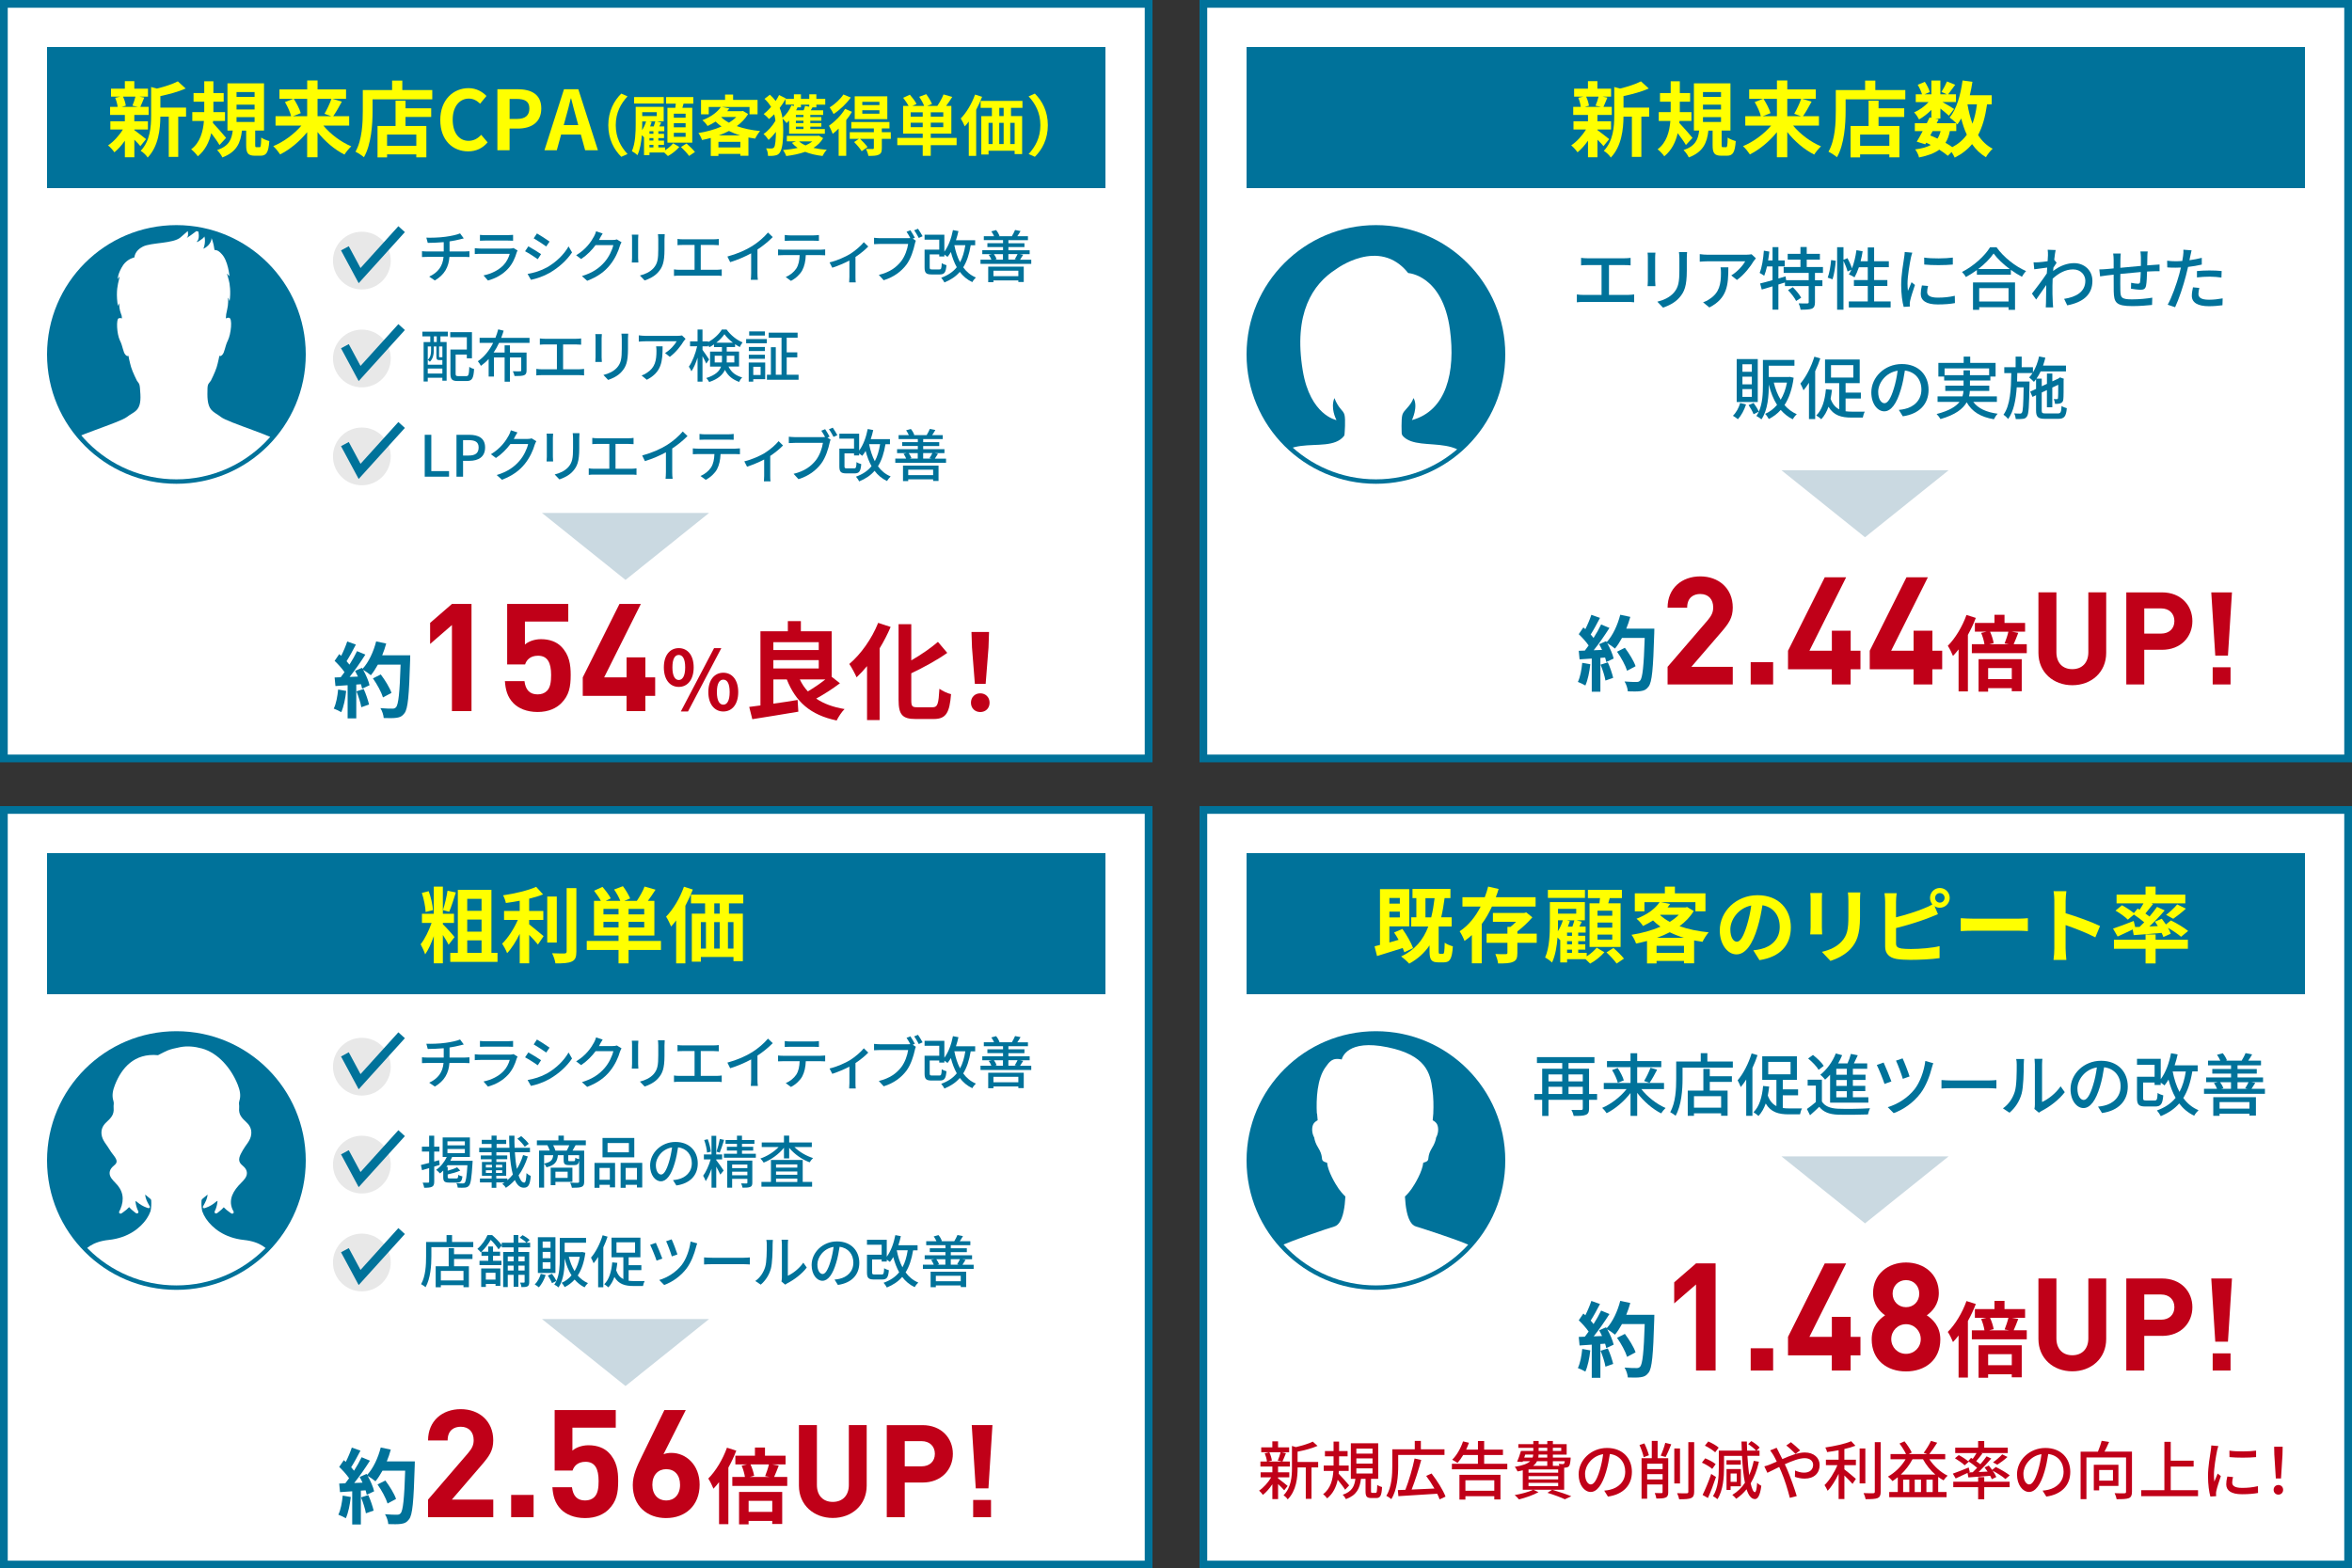 <?xml version="1.0" encoding="UTF-8"?><svg id="_レイヤー_2" xmlns="http://www.w3.org/2000/svg" xmlns:xlink="http://www.w3.org/1999/xlink" viewBox="0 0 1000 666.97"><rect x="0" y="0" width="1000" height="666.97" fill="#333333" stroke="none"/><defs><style>.cls-1,.cls-2{fill:none;}.cls-3{clip-path:url(#clippath);}.cls-4{fill:#00729a;}.cls-5{fill:#fff;}.cls-6{fill:#ff0;}.cls-7{fill:#e8e8e8;}.cls-8{fill:#c00018;}.cls-9{fill:#cad9e1;}.cls-10{clip-path:url(#clippath-1);}.cls-11{clip-path:url(#clippath-3);}.cls-12{clip-path:url(#clippath-2);}.cls-2{stroke:#00729a;stroke-width:3.74px;}</style><clipPath id="clippath"><circle class="cls-1" cx="75" cy="150.73" r="53.11"/></clipPath><clipPath id="clippath-1"><circle class="cls-1" cx="585" cy="150.73" r="53.11"/></clipPath><clipPath id="clippath-2"><circle class="cls-1" cx="585" cy="493.52" r="53.11"/></clipPath><clipPath id="clippath-3"><circle class="cls-1" cx="75" cy="493.52" r="53.11"/></clipPath></defs><g id="_テキスト"><g><g><g><rect class="cls-5" x="1.64" y="1.64" width="486.71" height="320.89"/><path class="cls-4" d="m486.71,3.29v317.6H3.29V3.29h483.43m3.29-3.29H0v324.18h490V0h0Z"/></g><g><path class="cls-4" d="m189.45,100.68c2.3-.31,4.96-.87,6.16-1.43l1.57,2.13c-.65.17-1.18.29-1.57.39-1.18.31-2.85.65-4.47.89v4.28h6.43c.51,0,1.5-.05,2.03-.1v2.47c-.58-.05-1.35-.07-1.98-.07h-6.53c-.31,4.28-2.08,7.61-6.21,10.03l-2.39-1.64c3.75-1.76,5.73-4.4,6.09-8.39h-6.96c-.75,0-1.59.02-2.2.07v-2.49c.58.07,1.43.12,2.18.12h7.06v-3.96c-2.39.22-5.03.29-6.79.31l-.6-2.22c1.84.07,5.54,0,8.19-.39Z"/><path class="cls-4" d="m219.67,107.37c-.68,2.34-1.76,4.79-3.55,6.77-2.49,2.76-5.56,4.28-8.65,5.15l-1.89-2.17c3.53-.73,6.48-2.3,8.46-4.35,1.38-1.43,2.25-3.24,2.68-4.83h-12.3c-.58,0-1.64.02-2.56.1v-2.51c.94.1,1.86.17,2.56.17h12.38c.65,0,1.23-.1,1.55-.22l1.72,1.06c-.15.27-.34.63-.39.85Zm-13.29-7.37h9.4c.77,0,1.76-.05,2.37-.12v2.49c-.6-.05-1.57-.07-2.39-.07h-9.38c-.77,0-1.64.02-2.32.07v-2.49c.63.07,1.52.12,2.32.12Z"/><path class="cls-4" d="m230.04,108.07l-1.4,2.15c-1.28-.92-3.84-2.56-5.39-3.38l1.38-2.08c1.52.8,4.28,2.51,5.41,3.31Zm2.44,5.68c4.04-2.3,7.3-5.53,9.26-8.97l1.47,2.56c-2.18,3.29-5.54,6.38-9.45,8.65-2.44,1.43-5.82,2.59-8.02,3l-1.43-2.49c2.68-.46,5.63-1.35,8.17-2.76Zm1.18-11.02l-1.43,2.08c-1.23-.89-3.82-2.61-5.32-3.46l1.38-2.08c1.5.85,4.23,2.63,5.37,3.46Z"/><path class="cls-4" d="m255.01,101.45c-.1.19-.22.41-.34.6h5.8c.68,0,1.35-.07,1.81-.24l1.98,1.21c-.24.39-.51.99-.68,1.47-.65,2.32-2.08,5.56-4.25,8.22-2.22,2.76-5.15,4.96-9.67,6.7l-2.25-2.01c4.66-1.4,7.54-3.53,9.69-6.04,1.79-2.05,3.24-5.1,3.67-7.13h-7.54c-1.55,2.08-3.6,4.23-6.14,5.92l-2.13-1.6c4.21-2.51,6.45-5.87,7.59-8,.29-.48.7-1.47.89-2.18l2.8.92c-.48.73-.99,1.67-1.26,2.15Z"/><path class="cls-4" d="m271.31,101.57v8.1c0,.63.05,1.47.1,1.96h-2.78c.02-.41.1-1.26.1-1.96v-8.1c0-.44-.02-1.28-.1-1.79h2.78c-.05.51-.1,1.11-.1,1.79Zm11.21.24v4.3c0,5.53-.87,7.59-2.66,9.62-1.57,1.84-4.01,2.95-5.78,3.53l-2.01-2.1c2.3-.58,4.3-1.5,5.8-3.14,1.69-1.93,2.01-3.82,2.01-8.05v-4.16c0-.87-.07-1.6-.14-2.22h2.88c-.05.63-.1,1.35-.1,2.22Z"/><path class="cls-4" d="m290.21,101.76h13.22c.75,0,1.52-.05,2.18-.15v2.66c-.68-.07-1.47-.1-2.18-.1h-5.49v10.56h6.82c.77,0,1.47-.1,2.1-.17v2.78c-.65-.1-1.6-.12-2.1-.12h-15.95c-.7,0-1.47.02-2.25.12v-2.78c.73.12,1.55.17,2.25.17h6.5v-10.56h-5.1c-.53,0-1.52.02-2.15.1v-2.66c.63.1,1.6.15,2.15.15Z"/><path class="cls-4" d="m319.8,104.64c2.51-1.55,5.08-3.79,6.72-5.75l2.03,1.93c-1.84,1.86-4.11,3.72-6.5,5.29v10.03c0,.99.05,2.32.17,2.85h-3c.07-.53.15-1.86.15-2.85v-8.41c-2.54,1.38-5.73,2.78-8.92,3.75l-1.18-2.39c4.23-1.14,7.86-2.78,10.54-4.45Z"/><path class="cls-4" d="m333,106.19h15.81c.51,0,1.43-.05,2.03-.12v2.49c-.56-.05-1.4-.07-2.03-.07h-6.21c-.1,2.56-.58,4.69-1.5,6.45-.87,1.64-2.71,3.43-4.81,4.5l-2.22-1.62c1.79-.75,3.5-2.13,4.47-3.6,1.04-1.62,1.35-3.55,1.45-5.73h-6.98c-.73,0-1.55.02-2.2.07v-2.49c.68.07,1.45.12,2.2.12Zm3-6.09h9.76c.75,0,1.64-.07,2.42-.17v2.49c-.77-.05-1.67-.07-2.42-.07h-9.74c-.8,0-1.69.02-2.37.07v-2.49c.72.1,1.57.17,2.34.17Z"/><path class="cls-4" d="m361.4,108.02c2.3-1.43,4.62-3.48,5.87-5.03l1.89,1.84c-1.21,1.28-3.29,3.02-5.44,4.45v8.48c0,.77.02,1.91.12,2.32h-2.8c.05-.41.1-1.55.1-2.32v-6.96c-2.08,1.09-4.86,2.27-7.28,3.05l-1.16-2.27c3.17-.73,6.74-2.37,8.7-3.55Z"/><path class="cls-4" d="m388.98,101.09l-.92.39,1.33.87c-.19.39-.31.92-.43,1.4-.53,2.47-1.67,6.28-3.63,8.87-2.2,2.85-5.22,5.17-9.6,6.55l-2.08-2.27c4.74-1.16,7.44-3.24,9.45-5.75,1.67-2.13,2.71-5.22,3.02-7.42h-11.89c-1.02,0-1.98.05-2.61.1v-2.71c.7.07,1.84.17,2.63.17h11.7c.31,0,.7,0,1.09-.05-.46-.89-1.09-1.91-1.6-2.68l1.62-.65c.6.87,1.43,2.27,1.91,3.19Zm3.29-.63l-1.64.73c-.53-.99-1.28-2.39-1.96-3.24l1.64-.68c.58.85,1.47,2.3,1.96,3.19Z"/><path class="cls-4" d="m412.72,104.28c-.63,3.84-1.64,6.91-3.19,9.4,1.38,1.91,3.17,3.41,5.39,4.33-.48.46-1.23,1.35-1.52,1.96-2.18-1.01-3.92-2.49-5.32-4.35-1.64,1.91-3.77,3.36-6.53,4.5-.24-.51-.94-1.55-1.38-2.01,2.88-1.04,5.03-2.49,6.62-4.47-1.06-1.89-1.88-4.06-2.51-6.48-.43.77-.92,1.47-1.43,2.08-.27-.24-.82-.65-1.33-.99v.82h-2.18v-.87h-4.06v5.49c0,.77.17.89,1.09.89h2.97c.82,0,.97-.36,1.06-2.68.46.36,1.38.7,2.01.87-.27,3.12-.87,3.94-2.88,3.94h-3.43c-2.34,0-3-.63-3-3v-7.54h6.24v-4.25h-6.24v-2.1h8.41v7.2c1.74-2.32,2.97-5.66,3.65-9.18l2.34.44c-.29,1.33-.65,2.63-1.06,3.87h8.17v2.15h-1.91Zm-6.96,0c.53,2.68,1.31,5.15,2.42,7.25,1.09-1.98,1.79-4.4,2.25-7.25h-4.67Z"/><path class="cls-4" d="m438.46,110.42v1.79h-21.58v-1.79h4.62c-.24-.65-.68-1.45-1.11-2.03l1.33-.31h-4.08v-1.67h8.82v-1.35h-6.65v-1.64h6.65v-1.31h-8.17v-1.67h4.35c-.27-.65-.72-1.45-1.16-2.05l2.03-.56c.63.73,1.21,1.79,1.47,2.49l-.39.12h5.75l-.12-.02c.46-.77,1.06-1.86,1.35-2.63l2.34.46c-.46.82-.94,1.6-1.38,2.2h4.52v1.67h-8.31v1.31h6.82v1.64h-6.82v1.35h9.04v1.67h-4.16l1.4.27c-.48.8-.94,1.52-1.33,2.08h4.76Zm-18.3,2.97h15.11v6.53h-2.3v-.68h-10.59v.75h-2.22v-6.6Zm2.22,1.74v2.32h10.59v-2.32h-10.59Zm.19-7.06c.48.65.97,1.52,1.18,2.13l-.8.22h3.48v-2.34h-3.87Zm6.16,0v2.34h3.62l-.92-.17c.41-.63.89-1.5,1.21-2.18h-3.92Z"/><path class="cls-4" d="m179.57,141.05h10.83v1.98h-3.14v2.42h2.63v16.44h-1.81v-1.26h-6.21v1.6h-1.76v-16.77h2.83v-2.42h-3.36v-1.98Zm2.3,14.04h6.21v-1.96h-1.26c-.99,0-1.28-.29-1.28-1.55v-4.25h-1.11v1.91c0,1.43-.31,3.29-1.67,4.59-.19-.24-.63-.63-.89-.8,1.21-1.14,1.4-2.61,1.4-3.82v-1.88h-1.4v7.76Zm6.21,3.75v-2.13h-6.21v2.13h6.21Zm-2.39-15.81h-1.21v2.42h1.21v-2.42Zm2.39,4.3h-1.4v4.23c0,.31.02.36.27.36h.68c.24,0,.31-.02.34-.07.05.02.07.05.12.1v-4.62Zm10.15,12.62c.99,0,1.16-.6,1.31-3.96.51.41,1.43.8,2.03.94-.24,3.96-.85,5.1-3.17,5.1h-3.75c-2.39,0-3.14-.65-3.14-3.19v-10.2h6.98v-5.24h-7.06v-2.15h9.23v11.12h-2.18v-1.6h-4.76v8.07c0,.94.19,1.11,1.21,1.11h3.29Z"/><path class="cls-4" d="m212.18,145.83c-.65,1.43-1.43,2.8-2.3,4.08h4.67v-3.05h2.27v3.05h7.06v7.61c0,1.11-.24,1.72-1.06,2.05-.82.31-2.1.36-4.06.34-.1-.6-.41-1.47-.73-2.03,1.35.05,2.71.05,3.07.02.39,0,.51-.1.51-.43v-5.46h-4.79v10.32h-2.27v-10.32h-4.54v8.12h-2.25v-7.47c-.99,1.09-2.08,2.05-3.29,2.92-.29-.58-.87-1.47-1.3-1.96,2.8-1.91,4.98-4.71,6.5-7.81h-5.75v-2.15h6.72c.48-1.21.89-2.42,1.18-3.6l2.32.56c-.29,1.02-.65,2.03-1.04,3.05h12.04v2.15h-12.96Z"/><path class="cls-4" d="m231.68,144.07h13.22c.75,0,1.52-.05,2.18-.15v2.66c-.68-.07-1.47-.1-2.18-.1h-5.49v10.56h6.82c.77,0,1.47-.1,2.1-.17v2.78c-.65-.1-1.6-.12-2.1-.12h-15.95c-.7,0-1.47.02-2.25.12v-2.78c.73.12,1.55.17,2.25.17h6.5v-10.56h-5.1c-.53,0-1.52.02-2.15.1v-2.66c.63.1,1.6.15,2.15.15Z"/><path class="cls-4" d="m255.79,143.87v8.1c0,.63.05,1.47.1,1.96h-2.78c.02-.41.1-1.26.1-1.96v-8.1c0-.44-.02-1.28-.1-1.79h2.78c-.05.51-.1,1.11-.1,1.79Zm11.21.24v4.3c0,5.53-.87,7.59-2.66,9.62-1.57,1.84-4.01,2.95-5.78,3.53l-2.01-2.1c2.3-.58,4.3-1.5,5.8-3.14,1.69-1.93,2.01-3.82,2.01-8.05v-4.16c0-.87-.07-1.6-.15-2.22h2.88c-.05.63-.1,1.35-.1,2.22Z"/><path class="cls-4" d="m290.69,145.08c-1.04,1.76-3.33,4.83-5.92,6.67l-2.01-1.62c2.13-1.23,4.23-3.63,4.93-5h-13.25c-.97,0-1.81.07-2.85.15v-2.68c.89.12,1.88.22,2.85.22h13.51c.53,0,1.62-.07,2.01-.17l1.52,1.43c-.22.27-.6.73-.8,1.02Zm-15.69,16.41l-2.22-1.81c.7-.24,1.55-.63,2.32-1.18,3.46-2.22,4.01-5.27,4.01-9.28,0-.65-.02-1.23-.15-1.93h2.76c0,6.31-.36,10.95-6.72,14.21Z"/><path class="cls-4" d="m309.74,155.89c1.38,2.73,3.24,3.82,5.83,4.64-.51.46-1.06,1.23-1.31,1.89-2.63-1.02-4.59-2.32-6.04-5.12-.94,2.03-2.85,3.89-6.7,5.15-.22-.46-.85-1.33-1.23-1.69,3.99-1.26,5.63-3,6.28-4.86h-4.67v-6.38h5.05v-1.91h-3.38v-1.16c-.65.46-1.31.87-1.98,1.21-.12-.29-.29-.63-.48-.97v.58h-2.42v1.52c.65.85,2.44,3.48,2.8,4.08l-1.21,1.76c-.31-.75-.97-2.03-1.6-3.17v10.83h-2.1v-10.18c-.73,2.27-1.64,4.4-2.61,5.78-.24-.6-.75-1.47-1.09-1.96,1.45-2.01,2.83-5.58,3.53-8.68h-3.02v-2.08h3.19v-5.05h2.1v5.05h2.42v.29c2.42-1.28,4.62-3.38,5.8-5.32h2.03c1.69,2.34,4.28,4.45,6.79,5.46-.44.56-.89,1.35-1.18,1.98-.65-.34-1.33-.75-2.01-1.21v1.21h-3.55v1.91h5.24v6.38h-4.5Zm-2.83-1.76c.05-.36.05-.7.05-1.06v-1.79h-3.09v2.85h3.04Zm4.69-8.41c-1.43-1.09-2.73-2.37-3.6-3.6-.8,1.21-2.03,2.49-3.43,3.6h7.03Zm-2.61,5.56v1.84c0,.34,0,.68-.02,1.02h3.24v-2.85h-3.21Z"/><path class="cls-4" d="m317.24,144.19h8.8v1.79h-8.8v-1.79Zm8.1,17.06h-5.08v1.04h-1.93v-8.12h7.01v7.08Zm-.14-11.96h-6.82v-1.74h6.82v1.74Zm-6.82,1.55h6.82v1.74h-6.82v-1.74Zm6.82-8.15h-6.67v-1.76h6.67v1.76Zm-4.93,13.29v3.48h3.12v-3.48h-3.12Zm19.26,3.38v2.13h-13.46v-2.13h1.69v-11.72h2.08v11.72h2.44v-15.76h-5.46v-2.13h12.3v2.13h-4.64v6.24h4.5v2.13h-4.5v7.4h5.05Z"/><path class="cls-4" d="m180.58,184.9h2.8v15.44h7.54v2.37h-10.34v-17.81Z"/><path class="cls-4" d="m194.07,184.9h5.39c3.96,0,6.79,1.38,6.79,5.39s-2.83,5.68-6.69,5.68h-2.68v6.74h-2.8v-17.81Zm5.22,8.82c2.85,0,4.21-1.09,4.21-3.43s-1.47-3.12-4.3-3.12h-2.32v6.55h2.42Z"/><path class="cls-4" d="m218.78,186.06c-.1.19-.22.41-.34.6h5.8c.68,0,1.35-.07,1.81-.24l1.98,1.21c-.24.39-.51.99-.68,1.47-.65,2.32-2.08,5.56-4.25,8.22-2.22,2.76-5.15,4.96-9.67,6.7l-2.25-2.01c4.66-1.4,7.54-3.53,9.69-6.04,1.79-2.05,3.24-5.1,3.67-7.13h-7.54c-1.55,2.08-3.6,4.23-6.14,5.92l-2.13-1.6c4.21-2.51,6.45-5.87,7.59-8,.29-.48.7-1.47.89-2.18l2.8.92c-.48.73-.99,1.67-1.26,2.15Z"/><path class="cls-4" d="m235.07,186.18v8.1c0,.63.05,1.47.1,1.96h-2.78c.02-.41.1-1.26.1-1.96v-8.1c0-.44-.02-1.28-.1-1.79h2.78c-.05.51-.1,1.11-.1,1.79Zm11.21.24v4.3c0,5.53-.87,7.59-2.66,9.62-1.57,1.84-4.01,2.95-5.78,3.53l-2.01-2.1c2.3-.58,4.3-1.5,5.8-3.14,1.69-1.93,2.01-3.82,2.01-8.05v-4.16c0-.87-.07-1.6-.14-2.22h2.88c-.05.63-.1,1.35-.1,2.22Z"/><path class="cls-4" d="m253.97,186.37h13.22c.75,0,1.52-.05,2.18-.15v2.66c-.68-.07-1.47-.1-2.18-.1h-5.49v10.56h6.82c.77,0,1.47-.1,2.1-.17v2.78c-.65-.1-1.6-.12-2.1-.12h-15.95c-.7,0-1.47.02-2.25.12v-2.78c.73.12,1.55.17,2.25.17h6.5v-10.56h-5.1c-.53,0-1.52.02-2.15.1v-2.66c.63.1,1.6.15,2.15.15Z"/><path class="cls-4" d="m283.56,189.25c2.51-1.55,5.08-3.79,6.72-5.75l2.03,1.93c-1.84,1.86-4.11,3.72-6.5,5.29v10.03c0,.99.05,2.32.17,2.85h-3c.07-.53.15-1.86.15-2.85v-8.41c-2.54,1.38-5.73,2.78-8.92,3.75l-1.18-2.39c4.23-1.14,7.86-2.78,10.54-4.45Z"/><path class="cls-4" d="m296.76,190.79h15.81c.51,0,1.43-.05,2.03-.12v2.49c-.56-.05-1.4-.07-2.03-.07h-6.21c-.1,2.56-.58,4.69-1.5,6.45-.87,1.64-2.71,3.43-4.81,4.5l-2.22-1.62c1.79-.75,3.5-2.13,4.47-3.6,1.04-1.62,1.35-3.55,1.45-5.73h-6.98c-.73,0-1.55.02-2.2.07v-2.49c.68.07,1.45.12,2.2.12Zm3-6.09h9.76c.75,0,1.64-.07,2.42-.17v2.49c-.77-.05-1.67-.07-2.42-.07h-9.74c-.8,0-1.69.02-2.37.07v-2.49c.72.1,1.57.17,2.34.17Z"/><path class="cls-4" d="m325.16,192.63c2.3-1.43,4.62-3.48,5.87-5.03l1.89,1.84c-1.21,1.28-3.29,3.02-5.44,4.45v8.48c0,.77.02,1.91.12,2.32h-2.8c.05-.41.1-1.55.1-2.32v-6.96c-2.08,1.09-4.86,2.27-7.28,3.05l-1.16-2.27c3.17-.73,6.74-2.37,8.7-3.55Z"/><path class="cls-4" d="m352.74,185.69l-.92.39,1.33.87c-.19.39-.31.92-.43,1.4-.53,2.47-1.67,6.28-3.63,8.87-2.2,2.85-5.22,5.17-9.6,6.55l-2.08-2.27c4.74-1.16,7.44-3.24,9.45-5.75,1.67-2.13,2.71-5.22,3.02-7.42h-11.89c-1.02,0-1.98.05-2.61.1v-2.71c.7.07,1.84.17,2.63.17h11.7c.31,0,.7,0,1.09-.05-.46-.89-1.09-1.91-1.6-2.68l1.62-.65c.6.87,1.43,2.27,1.91,3.19Zm3.29-.63l-1.64.73c-.53-.99-1.28-2.39-1.96-3.24l1.64-.68c.58.85,1.47,2.3,1.96,3.19Z"/><path class="cls-4" d="m376.48,188.88c-.63,3.84-1.64,6.91-3.19,9.4,1.38,1.91,3.17,3.41,5.39,4.33-.48.46-1.23,1.35-1.52,1.96-2.18-1.01-3.92-2.49-5.32-4.35-1.64,1.91-3.77,3.36-6.53,4.5-.24-.51-.94-1.55-1.38-2.01,2.88-1.04,5.03-2.49,6.62-4.47-1.06-1.89-1.89-4.06-2.51-6.48-.44.77-.92,1.47-1.43,2.08-.27-.24-.82-.65-1.33-.99v.82h-2.17v-.87h-4.06v5.49c0,.77.17.89,1.09.89h2.97c.82,0,.97-.36,1.06-2.68.46.36,1.38.7,2.01.87-.27,3.12-.87,3.94-2.88,3.94h-3.43c-2.34,0-3-.63-3-3v-7.54h6.24v-4.25h-6.24v-2.1h8.41v7.2c1.74-2.32,2.97-5.66,3.65-9.18l2.34.44c-.29,1.33-.65,2.63-1.06,3.87h8.17v2.15h-1.91Zm-6.96,0c.53,2.68,1.31,5.15,2.42,7.25,1.09-1.98,1.79-4.4,2.25-7.25h-4.66Z"/><path class="cls-4" d="m402.23,195.02v1.79h-21.58v-1.79h4.62c-.24-.65-.68-1.45-1.11-2.03l1.33-.31h-4.08v-1.67h8.82v-1.35h-6.65v-1.64h6.65v-1.31h-8.17v-1.67h4.35c-.27-.65-.73-1.45-1.16-2.05l2.03-.56c.63.73,1.21,1.79,1.47,2.49l-.39.12h5.75l-.12-.02c.46-.77,1.06-1.86,1.35-2.63l2.34.46c-.46.82-.94,1.6-1.38,2.2h4.52v1.67h-8.31v1.31h6.82v1.64h-6.82v1.35h9.04v1.67h-4.16l1.4.27c-.48.8-.94,1.52-1.33,2.08h4.76Zm-18.3,2.97h15.11v6.53h-2.3v-.68h-10.59v.75h-2.22v-6.6Zm2.22,1.74v2.32h10.59v-2.32h-10.59Zm.19-7.06c.48.65.97,1.52,1.18,2.13l-.8.22h3.48v-2.34h-3.87Zm6.16,0v2.34h3.63l-.92-.17c.41-.63.89-1.5,1.21-2.18h-3.92Z"/></g><g><path class="cls-4" d="m147.19,293.82c-.35,3.29-1.08,6.79-2.1,9.03-.73-.46-2.28-1.19-3.19-1.51,1.02-2.06,1.58-5.18,1.86-8.12l3.43.6Zm27.23-15.16s0,1.4-.04,1.93c-.46,15.33-.94,20.86-2.42,22.72-.98,1.33-1.89,1.72-3.36,1.93-1.26.21-3.43.17-5.46.1-.07-1.19-.63-3.01-1.4-4.2,2.21.21,4.2.21,5.15.21.67,0,1.05-.14,1.47-.59,1.05-1.09,1.58-6.2,1.96-18.13h-9.66c-.95,1.71-1.93,3.26-2.98,4.52-.7-.63-2.24-1.68-3.29-2.31,1.23,2.21,2.35,4.8,2.73,6.55l-3.15,1.47c-.11-.56-.28-1.19-.49-1.89l-2,.14v14.39h-3.68v-14.11l-5.18.35-.35-3.64,2.59-.1c.52-.67,1.08-1.4,1.61-2.17-1.01-1.5-2.73-3.4-4.2-4.8l1.96-2.87c.28.24.56.49.84.73.98-1.93,1.96-4.27,2.56-6.09l3.68,1.3c-1.26,2.42-2.7,5.11-3.96,7.07.46.49.88,1.02,1.23,1.47,1.26-1.96,2.38-3.99,3.22-5.74l3.54,1.47c-1.96,3.08-4.41,6.65-6.69,9.49l3.54-.14c-.39-.84-.81-1.68-1.23-2.42l2.94-1.3.25.42c2.59-2.77,4.66-7.25,5.78-11.66l4.27.91c-.46,1.71-1.05,3.4-1.71,5.01h11.94Zm-19.78,14.35c.94,2.06,1.85,4.8,2.27,6.58l-3.29,1.16c-.28-1.79-1.19-4.62-2.07-6.76l3.08-.98Zm8.19,3.57c-.67-2.21-2.48-5.57-4.27-8.09l3.33-1.68c1.82,2.42,3.82,5.64,4.55,7.84l-3.61,1.93Z"/><path class="cls-8" d="m192.15,302.4v-36.61l-9.28,8.06v-8.96l9.28-8.06h8.32v45.56h-8.32Z"/><path class="cls-8" d="m238.61,299.07c-2.05,2.05-5.31,3.71-10.05,3.71s-8.19-1.66-10.18-3.65c-2.82-2.82-3.46-6.14-3.71-9.47h8.32c.45,3.58,2.11,5.63,5.57,5.63,1.6,0,2.94-.45,3.97-1.47,1.47-1.47,1.79-3.9,1.79-6.78,0-5.25-1.54-8.19-5.57-8.19-3.39,0-4.93,1.92-5.5,3.71h-7.62v-25.73h25.98v7.49h-18.43v9.79c1.22-1.15,3.78-2.3,6.85-2.3,3.78,0,6.66,1.22,8.51,3.07,3.58,3.58,4.1,7.87,4.1,12.16,0,5.12-.7,8.7-4.03,12.03Z"/><path class="cls-8" d="m274.39,295.93v6.46h-8v-6.46h-18.62v-7.87l15.61-31.23h9.09l-15.61,31.23h9.54v-8.51h8v8.51h4.16v7.87h-4.16Z"/><path class="cls-8" d="m282.25,283.81c0-5.22,2.62-8.19,6.34-8.19s6.34,2.98,6.34,8.19-2.59,8.3-6.34,8.3-6.34-3.08-6.34-8.3Zm9.07,0c0-3.82-1.19-5.29-2.73-5.29s-2.7,1.47-2.7,5.29,1.19,5.36,2.7,5.36,2.73-1.54,2.73-5.36Zm12.29-8.19h3.08l-14.18,26.95h-3.05l14.14-26.95Zm-2.45,18.69c0-5.22,2.66-8.23,6.37-8.23s6.34,3.01,6.34,8.23-2.63,8.26-6.34,8.26-6.37-3.08-6.37-8.26Zm9.07,0c0-3.85-1.16-5.29-2.7-5.29s-2.73,1.44-2.73,5.29,1.19,5.36,2.73,5.36,2.7-1.58,2.7-5.36Z"/><path class="cls-8" d="m357.11,290.56c-3.06,2.34-6.79,4.72-10.08,6.52,3.15,2.16,7.15,3.64,12.06,4.45-1.17,1.12-2.65,3.38-3.37,4.86-11.2-2.34-17.41-7.96-21.19-17.46h-5.71v10.3c3.33-.45,6.88-.99,10.3-1.57l.31,4.99c-6.84,1.21-14.17,2.29-19.57,3.19l-1.31-5.22c1.44-.18,3.02-.36,4.77-.63v-31.54h11.65v-4.32h5.54v4.32h13.09v19.35l3.51,2.75Zm-28.3-17.46v3.33h19.3v-3.33h-19.3Zm0,11.16h19.3v-3.55h-19.3v3.55Zm11.25,4.68c.9,1.89,2.02,3.6,3.42,5.08,2.43-1.44,5.17-3.28,7.42-5.08h-10.84Z"/><path class="cls-8" d="m378.67,266.62c-1.31,3.06-2.88,6.12-4.68,9.09v30.51h-5.35v-22.95c-1.44,1.75-2.97,3.37-4.45,4.77-.58-1.35-2.12-4.32-3.1-5.67,4.86-4.09,9.58-10.71,12.28-17.5l5.31,1.75Zm17.86,34.15c2.16,0,2.52-1.53,2.88-7.87,1.26.94,3.51,1.98,4.95,2.29-.63,7.74-2.02,10.57-7.33,10.57h-7.69c-5.67,0-7.29-1.8-7.29-8.15v-32.17h5.4v15.39c4.23-2.43,8.37-5.31,11.34-7.87l3.96,4.68c-4.46,3.15-10.03,6.16-15.3,8.68v11.34c0,2.65.32,3.1,2.48,3.1h6.61Z"/><path class="cls-8" d="m412.82,298.84c0-2.39,1.71-4,3.96-4s3.96,1.62,3.96,4-1.71,3.96-3.96,3.96-3.96-1.62-3.96-3.96Zm.45-23.4l-.23-6.7h7.47l-.23,6.7-1.21,15.39h-4.59l-1.21-15.39Z"/></g><g><circle class="cls-4" cx="75" cy="150.73" r="55"/><g class="cls-3"><path class="cls-5" d="m120.33,188.65c-2.72-2.85-23.35-8.92-26.41-11.33-3.06-2.42-5.72-2.31-5.74-9.66-.02-4.81.23-3.95,1.48-5.78,0,0,1.79-3.52,2.48-5.78.58-1.9,1.15-4.85,1.15-4.85,0,0,.36.54,1.22-.36,1.07-1.13,1.08-3.51,2.39-6.15,1.31-2.63,2.08-9.5.45-9.61-.96-.07-.63.13-1.33.28.06-.52.11-1.14.16-1.83.64-3.11.98-4.24.76-7.03.23.19.41,1.09.66,1.51.63-3.65.06-7.82-.33-8.93-.23-.93-.49-1.87-.81-2.82l1.11,1.17s-.56-6.76-3.42-9.57c0,0,0,0,0,0-1.41-1.59-2.5-1.63-2.94-1.58-.42-3.32-1.27-5.06-1.27-5.06,0,0,.06,2.87-3.47,4.51,1.21-2.87.43-5.72.35-5.13-.1.7-4.19,3.29-2.89,1.8,1.3-1.5.1-5.29.1-4.79s-5.69,4.29-4.69,3.59c1-.7.5-2.99.5-2.99l-3.09,2.69c-3.09,2.7-12.4,2.11-15.99,3.91-3.59,1.8-3.59,4.58-3.59,4.58,0,0-2.87.58-4.74,3.19-2.28,3.4-2.43,6.01-2.43,6.01l.85-1.05c0,.07,0,.14,0,.22-.09.36-.17.71-.25,1.04-.52,2.15-1.26,4.84-.67,9.9l.26,1.36.45-1.21c.18,3.37.58,3.69,1.11,5.42.03.4.07.77.11,1.09-.7-.16-.38-.24-1.33-.08-1.22.21-.86,6.77.45,9.41,1.32,2.63,1.32,5.02,2.39,6.15.86.9,1.22.36,1.22.36,0,0,.58,2.95,1.15,4.85.63,2.12,2.48,5.78,2.48,5.78,1.06,1.64,1.2.74,1.48,5.78.41,7.34-2.68,7.24-5.74,9.66-3.07,2.41-23.7,8.49-26.41,11.33-6.43,6.73-6.72,19.69-6.72,19.69h106.28s-.29-12.96-6.72-19.69Z"/></g></g><g><g><path class="cls-7" d="m153.85,123.1h0c-6.78,0-12.28-5.5-12.28-12.28h0c0-6.78,5.5-12.28,12.28-12.28h0c6.78,0,12.28,5.5,12.28,12.28h0c0,6.78-5.5,12.28-12.28,12.28Z"/><polyline class="cls-2" points="146.64 105.59 152.89 117.2 170.76 97.45"/></g><g><path class="cls-7" d="m153.85,164.73h0c-6.78,0-12.28-5.5-12.28-12.28h0c0-6.78,5.5-12.28,12.28-12.28h0c6.78,0,12.28,5.5,12.28,12.28h0c0,6.78-5.5,12.28-12.28,12.28Z"/><polyline class="cls-2" points="146.64 147.22 152.89 158.83 170.76 139.09"/></g><g><path class="cls-7" d="m153.85,206.37h0c-6.78,0-12.28-5.5-12.28-12.28h0c0-6.78,5.5-12.28,12.28-12.28h0c6.78,0,12.28,5.5,12.28,12.28h0c0,6.78-5.5,12.28-12.28,12.28Z"/><polyline class="cls-2" points="146.64 188.85 152.89 200.46 170.76 180.72"/></g></g><path class="cls-9" d="m230.4,218.12h71.09l-35.54,28.49-35.54-28.49Z"/><rect class="cls-4" x="20" y="20" width="450" height="60"/><g><path class="cls-6" d="m57.13,55.34c1.26.88,4.17,3.19,4.97,3.82l-2.42,2.98c-.56-.7-1.54-1.75-2.56-2.73v7.46h-4.03v-7.04c-1.36,1.96-2.94,3.71-4.45,4.94-.63-.91-1.82-2.28-2.7-2.94,2.28-1.5,4.69-4.13,6.3-6.76h-5.32v-3.5h6.16v-2.7h-6.27v-3.43h3.22c-.14-1.15-.56-2.66-1.05-3.85l2.14-.49h-3.92v-3.4h5.88v-3.19h4.03v3.19h5.81v3.4h-3.61l2.03.39c-.63,1.5-1.19,2.91-1.68,3.96h3.54v3.43h-6.09v2.7h5.78v3.5h-5.78v.28Zm-4.83-14.25c.6,1.19,1.05,2.8,1.19,3.85l-1.75.49h6.86l-2.31-.49c.46-1.05,1.02-2.66,1.29-3.85h-5.29Zm26.81,8.51h-3.33v17.12h-4.03v-17.12h-3.57c-.04,5.22-.77,12.6-5.39,17.4-.53-.91-2.03-2.35-2.98-2.84,4.03-4.27,4.45-10.22,4.45-15.05v-12.11l2.42.67c3.33-.81,6.79-1.93,8.93-3.08l3.33,3.05c-3.08,1.37-7.07,2.45-10.75,3.22v4.9h10.92v3.85Z"/><path class="cls-6" d="m93.32,61.67c-.77-1.33-2.17-3.29-3.5-5.04-.88,3.75-2.56,7.28-5.71,9.84-.6-.88-1.89-2.28-2.84-2.98,3.85-2.84,5.08-7.63,5.43-12.04h-4.94v-3.78h5.08v-4.41h-4.55v-3.68h4.55v-5.01h3.89v5.01h4.38v3.68h-4.38v4.41h4.94v3.78h-5.08l-.07.84c1.47,1.51,4.83,5.36,5.6,6.34l-2.8,3.04Zm16.98.95c.56,0,.7-.46.77-4.13.77.6,2.38,1.23,3.43,1.5-.35,4.97-1.3,6.23-3.78,6.23h-2.31c-3.08,0-3.75-1.16-3.75-4.59v-6.09h-1.79c-.59,5.15-2.17,9.07-8.33,11.41-.42-.98-1.47-2.42-2.24-3.12,5.11-1.72,6.2-4.59,6.65-8.3h-2.24v-20.09h15.54v20.09h-3.75v6.02c0,.95.07,1.05.6,1.05h1.19Zm-9.73-21.42h7.67v-2.06h-7.67v2.06Zm0,5.36h7.67v-2.06h-7.67v2.06Zm0,5.32h7.67v-2.07h-7.67v2.07Z"/><path class="cls-6" d="m137.49,53.41c3.01,3.64,7.49,7,11.87,8.82-.95.84-2.28,2.49-2.91,3.5-4.2-2.1-8.3-5.6-11.45-9.59v10.75h-4.41v-10.68c-3.19,3.92-7.28,7.35-11.48,9.45-.67-1.02-1.96-2.66-2.94-3.5,4.41-1.82,8.93-5.15,11.97-8.75h-10.99v-3.99h6.62c-.38-1.68-1.5-4.13-2.62-6.02l3.61-1.37h-5.95v-3.99h11.8v-3.82h4.41v3.82h12.11v3.99h-5.81l4.03,1.19c-1.23,2.28-2.56,4.62-3.68,6.2h6.79v3.99h-10.96Zm-12.6-11.38c1.23,1.89,2.52,4.38,2.98,6.09l-3.33,1.3h6.06v-7.39h-5.71Zm10.12,0v7.39h5.88l-2.94-1.02c1.02-1.72,2.27-4.34,2.98-6.37h-5.92Z"/><path class="cls-6" d="m183.79,38.29v3.96h-25.38v4.87c0,5.64-.52,14.28-3.68,19.74-.77-.7-2.62-1.89-3.6-2.35,2.87-5.01,3.12-12.36,3.12-17.4v-8.82h12.46v-4.03h4.34v4.03h12.74Zm-11.38,7.77h10.92v3.68h-10.92v3.82h8.86v13.34h-4.27v-1.26h-12.43v1.3h-4.06v-13.37h7.67v-10.78h4.24v3.29Zm4.59,11.17h-12.43v4.76h12.43v-4.76Z"/><path class="cls-6" d="m187.19,51.03c0-8.54,5.5-13.55,12.04-13.55,3.29,0,5.92,1.58,7.6,3.33l-2.7,3.29c-1.33-1.26-2.84-2.17-4.8-2.17-3.92,0-6.86,3.36-6.86,8.93s2.66,9.03,6.76,9.03c2.24,0,3.96-1.05,5.36-2.56l2.73,3.22c-2.13,2.49-4.9,3.82-8.26,3.82-6.55,0-11.87-4.69-11.87-13.34Z"/><path class="cls-6" d="m211.48,37.94h8.51c5.74,0,10.15,2.03,10.15,8.16s-4.45,8.58-10.01,8.58h-3.47v9.21h-5.18v-25.94Zm8.3,12.64c3.57,0,5.29-1.5,5.29-4.48s-1.89-4.03-5.46-4.03h-2.94v8.51h3.12Z"/><path class="cls-6" d="m239.79,37.94h6.09l8.33,25.94h-5.43l-1.82-6.65h-8.4l-1.82,6.65h-5.25l8.3-25.94Zm-.1,15.26h6.16l-.77-2.84c-.81-2.7-1.51-5.67-2.24-8.47h-.17c-.67,2.84-1.44,5.78-2.21,8.47l-.77,2.84Z"/><path class="cls-6" d="m264.15,39.8l2.66,1.18c-2.8,3.02-5.01,6.89-5.01,12.26s2.21,9.24,5.01,12.26l-2.66,1.18c-3.02-2.97-5.52-7.45-5.52-13.44s2.49-10.47,5.52-13.44Z"/><path class="cls-6" d="m282.8,63.9c1.32-.84,2.66-2.02,3.39-2.97l2.63,1.57c-1.23,1.43-3.19,3-4.84,3.86-.39-.42-1.01-1.01-1.57-1.51h-6.27v1.12h-2.32v-7.67l-.06.06c-.2-.22-.53-.56-.87-.87-.22,2.97-.76,6.16-1.88,8.51-.48-.53-1.71-1.4-2.35-1.71,1.51-3.39,1.62-8.18,1.62-11.62v-7.22h11.9v6.19h-2.8l1.76.48-.84,1.65h2.13v2.04h-2.52v1.09h2.41v1.82h-2.41v1.06h2.41v1.82h-2.41v1.09h2.88v1.2Zm-.59-19.88h-12.6v-2.74h12.6v2.74Zm-9.16,8.65c0,.81,0,1.74-.06,2.69.7-1.12,1.32-2.38,1.71-3.72h-1.65v1.04Zm0-4.96v1.65h6.19v-1.65h-6.19Zm4.03,4.17c-.2.62-.42,1.26-.67,1.88h1.54c.25-.7.5-1.48.67-2.13h-2.58l1.04.25Zm.73,3.92h-1.68v1.09h1.68v-1.09Zm0,2.91h-1.68v1.06h1.68v-1.06Zm-1.68,3.98h1.68v-1.09h-1.68v1.09Zm11-16.86c.08-.59.14-1.18.2-1.76h-4.12v-2.8h11.56v2.8h-4.14c-.17.62-.34,1.2-.5,1.76h4.2v14.84h-10.56v-14.84h3.36Zm4.37,2.52h-5.01v1.71h5.01v-1.71Zm0,4.03h-5.01v1.74h5.01v-1.74Zm0,4.09h-5.01v1.71h5.01v-1.71Zm.39,4.56c1.2,1.04,2.8,2.58,3.58,3.61l-2.49,1.68c-.73-1.06-2.24-2.66-3.44-3.81l2.35-1.48Z"/><path class="cls-6" d="m318.08,48.48c-1.2,2.02-2.86,3.7-4.82,5.15,2.91,1.04,6.3,1.74,9.91,2.1-.7.78-1.65,2.27-2.1,3.22-.98-.14-1.93-.31-2.86-.48v7.78h-3.44v-.81h-9.32v.87h-3.25v-7.64c-1.23.34-2.46.62-3.72.87-.28-.9-.98-2.27-1.54-2.97,3.42-.53,6.86-1.46,9.83-2.77-.9-.64-1.74-1.34-2.52-2.1-1.04.67-2.16,1.29-3.42,1.88-.45-.78-1.48-1.96-2.21-2.46,3.89-1.48,6.47-3.56,7.87-5.63h-5.15v3.11h-3.28v-6.13h10.22v-2.27h3.42v2.27h10.39v6.13h-3.42v-3.11h-11.7l3.11.62c-.28.39-.59.78-.9,1.18h6.1l.56-.14,2.24,1.34Zm-3.3,14.22v-2.38h-9.32v2.38h9.32Zm-.06-5.12c-1.71-.5-3.3-1.15-4.79-1.88-1.34.7-2.8,1.34-4.31,1.88h9.1Zm-8.06-7.7c.92.84,2.02,1.62,3.28,2.3,1.18-.73,2.24-1.54,3.08-2.41h-6.22l-.14.11Z"/><path class="cls-6" d="m335.49,51.3c-.34.36-.7.73-1.06,1.04-.36-.48-1.15-1.37-1.71-1.93.22,1.62.28,3.25.28,4.96,0,3.95-.25,7.87-1.51,9.6-.39.56-.98.95-1.68,1.09-1.01.25-2.1.28-3.28.22,0-1.06-.25-2.24-.81-3.19,1.18.08,2.04.08,2.55.03.36-.06.62-.2.84-.48.53-.67.76-3.42.78-6.55-1.01,1.32-2.1,2.52-3.11,3.42-.5-.81-1.4-1.9-2.16-2.52,1.82-1.2,3.84-3.47,5.07-5.63-.11-.95-.28-1.88-.53-2.77-.73.76-1.48,1.43-2.24,2.04-.5-.67-1.54-1.65-2.24-2.16,1.09-.81,2.16-1.85,3.16-3-.7-1.18-1.6-2.32-2.8-3.44l2.3-1.76c.95.87,1.76,1.76,2.44,2.66.56-.84,1.04-1.68,1.46-2.52l2.91,1.46-.08.17h3.47v-1.93h3v1.93h3.53v-1.93h3.02v1.93h3.78v2.46h-3.78v1.15h-1.65c-.25.45-.5.87-.73,1.26h5.26v1.96h-5.46v.92h4.7v1.54h-4.7v1.01h4.7v1.54h-4.7v1.01h6.19v1.96h-15.2v-5.54Zm-1.51-9.13c-.73,1.29-1.57,2.55-2.49,3.75.59,1.37.95,2.77,1.18,4.2,1.6-1.32,3.02-3.3,3.84-5.32l1.04.28v-.59h-3.56v-2.32Zm15.99,16.58c-.98,1.71-2.41,3.08-4.12,4.14,1.74.39,3.64.67,5.68.81-.67.62-1.43,1.82-1.82,2.63-2.74-.31-5.24-.9-7.39-1.76-2.44.87-5.18,1.43-8.04,1.79-.22-.7-.9-1.96-1.37-2.55,2.21-.17,4.31-.48,6.22-.92-.92-.62-1.74-1.34-2.44-2.16l1.74-.62h-3.89v-2.35h13.13l.5-.08,1.79,1.06Zm-8.37-9.88h-3.22v.92h3.22v-.92Zm0,2.46h-3.22v1.01h3.22v-1.01Zm0,2.55h-3.22v1.01h3.22v-1.01Zm-1.06-9.38v1.15h-1.46c-.17.42-.36.84-.59,1.26h3.19c.25-.64.5-1.34.59-1.85l1.79.31v-.87h-3.53Zm-.81,15.62c.73.67,1.65,1.23,2.77,1.71,1.09-.48,2.07-1.04,2.88-1.71h-5.66Z"/><path class="cls-6" d="m362.23,47.55c-.67,1.18-1.51,2.35-2.44,3.53v15.2h-3.22v-11.62c-.84.84-1.68,1.62-2.52,2.27-.25-.73-1.09-2.63-1.6-3.44,2.49-1.74,5.24-4.45,6.86-7.2l2.91,1.26Zm-.48-6.08c-1.85,2.58-4.7,5.32-7.34,7.03-.34-.76-1.15-2.13-1.65-2.83,2.18-1.34,4.65-3.61,5.82-5.49l3.16,1.29Zm17.02,17.56h-3.84v3.98c0,1.54-.28,2.32-1.37,2.8-1.04.48-2.44.48-4.34.48-.14-.9-.62-2.13-1.04-2.97,1.18.06,2.49.06,2.86.06.39-.03.5-.14.5-.45v-3.89h-5.88c1.12,1.06,2.49,2.52,3.19,3.5l-2.49,1.76c-.62-1.06-2.04-2.72-3.22-3.89l2.07-1.37h-3.92v-2.83h10.25v-1.6h-9.58v-2.72h16.21v2.72h-3.25v1.6h3.81l.03,2.83Zm-1.51-8.37h-13.86v-9.69h13.86v9.69Zm-3.36-7.36h-7.28v1.4h7.28v-1.4Zm0,3.58h-7.28v1.46h7.28v-1.46Z"/><path class="cls-6" d="m406.73,61.72h-11v4.56h-3.42v-4.56h-10.81v-3.08h10.81v-1.82h-8.34v-11.79h2.35c-.59-1.06-1.51-2.41-2.32-3.44l2.86-1.32c1.01,1.18,2.27,2.8,2.83,3.92l-1.74.84h4.96c-.42-1.15-1.26-2.66-2.1-3.86l3-1.12c.95,1.26,1.99,3,2.46,4.17l-2.02.81h4.28c.95-1.4,2.07-3.36,2.63-4.87l3.72,1.06c-.84,1.34-1.76,2.69-2.6,3.81h2.21v11.79h-8.76v1.82h11v3.08Zm-14.42-13.97h-5.12v1.88h5.12v-1.88Zm0,6.33v-1.9h-5.12v1.9h5.12Zm8.74-6.33h-5.32v1.88h5.32v-1.88Zm0,4.42h-5.32v1.9h5.32v-1.9Z"/><path class="cls-6" d="m417.56,41.17c-.7,1.85-1.57,3.72-2.52,5.52v19.6h-3.14v-14.62c-.56.76-1.12,1.46-1.71,2.07-.31-.78-1.18-2.55-1.71-3.36,2.41-2.44,4.7-6.3,6.08-10.16l3,.95Zm12.29,4.7v3.5h4.73v16.16h-3.19v-1.43h-11.09v1.6h-3.08v-16.32h4.51v-3.5h-4.79v-2.97h17.78v2.97h-4.87Zm-9.55,15.37h1.74v-8.99h-1.74v8.99Zm4.54-8.99v8.99h1.88v-8.99h-1.88Zm1.88-6.38h-1.85v3.5h1.85v-3.5Zm4.68,6.38h-1.88v8.99h1.88v-8.99Z"/><path class="cls-6" d="m439.99,66.68l-2.66-1.18c2.8-3.02,5.01-6.89,5.01-12.26s-2.21-9.24-5.01-12.26l2.66-1.18c3.02,2.97,5.52,7.45,5.52,13.44s-2.49,10.47-5.52,13.44Z"/></g></g><g><g><rect class="cls-5" x="511.64" y="1.64" width="486.71" height="320.89"/><path class="cls-4" d="m996.71,3.29v317.6h-483.43V3.29h483.43m3.29-3.29h-490v324.18h490V0h0Z"/></g><g><circle class="cls-4" cx="585" cy="150.73" r="55"/><g class="cls-10"><path class="cls-5" d="m627.76,207.6h-88.01c.61-27.65,24.32-12.83,31.68-22.2.22-.28.24-.94.24-.94,0,0,.51-6.16-.05-8.11-.6-2.08-2.32-2.19-4.28-7.07-1.69,4.24.56,8.69.89,9.37,0,0-11.17-2-14.33-21.01-4.07-24.5,4.28-36.81,14-43.07,0,0,18.47-14.01,30.82,1.55,0,0,14.62.78,17.75,24.02,2.44,18.09-1.5,34.53-16.16,38.5,0,0,2.77-5.67.68-9.37-1.37,3.7-4.06,4.94-4.73,7.07-.6,1.94-.29,8.11-.29,8.11,0,0,.22.68.46.94,7.34,8.16,30.75-4.36,31.33,22.2Z"/></g></g><g><path class="cls-4" d="m674.8,109.83h15.87c.9,0,1.83-.06,2.61-.17v3.19c-.81-.09-1.77-.12-2.61-.12h-6.58v12.68h8.18c.93,0,1.77-.12,2.52-.2v3.34c-.78-.12-1.92-.15-2.52-.15h-19.14c-.84,0-1.77.03-2.7.15v-3.34c.87.15,1.86.2,2.7.2h7.8v-12.68h-6.12c-.64,0-1.83.03-2.58.12v-3.19c.75.12,1.91.17,2.58.17Z"/><path class="cls-4" d="m703.72,109.6v9.72c0,.75.06,1.77.12,2.35h-3.34c.03-.49.12-1.51.12-2.35v-9.72c0-.52-.03-1.54-.12-2.15h3.34c-.06.61-.12,1.33-.12,2.15Zm13.46.29v5.16c0,6.64-1.04,9.11-3.19,11.54-1.89,2.2-4.82,3.54-6.93,4.23l-2.41-2.52c2.76-.7,5.16-1.8,6.96-3.77,2.03-2.32,2.41-4.58,2.41-9.66v-4.99c0-1.04-.09-1.91-.17-2.67h3.45c-.06.75-.12,1.62-.12,2.67Z"/><path class="cls-4" d="m745.6,111.05c-1.25,2.12-4,5.8-7.11,8.01l-2.41-1.94c2.55-1.48,5.08-4.35,5.92-6h-15.9c-1.16,0-2.17.09-3.42.17v-3.22c1.07.15,2.26.26,3.42.26h16.21c.64,0,1.94-.09,2.41-.2l1.83,1.71c-.26.32-.72.87-.96,1.22Zm-18.83,19.7l-2.67-2.18c.84-.29,1.86-.75,2.78-1.42,4.15-2.67,4.82-6.32,4.82-11.14,0-.78-.03-1.48-.17-2.32h3.31c0,7.57-.44,13.14-8.06,17.06Z"/><path class="cls-4" d="m771.67,116.07v3.1h3.16v2.49h-3.16v6.9c0,1.45-.32,2.23-1.31,2.7-1.01.38-2.61.44-4.79.44-.12-.78-.46-1.91-.84-2.7,1.62.06,3.19.06,3.66.03.46,0,.61-.12.61-.52v-6.85h-10.09v-1.54l-2.79.87v10.7h-2.49v-9.92c-1.65.49-3.22.96-4.58,1.36l-.7-2.58c1.45-.35,3.28-.84,5.28-1.42v-5.83h-2.35c-.35,1.51-.73,2.87-1.19,3.97-.41-.32-1.42-.93-1.94-1.22.99-2.35,1.54-6,1.8-9.46l2.32.41c-.15,1.25-.29,2.52-.52,3.74h1.89v-5.66h2.49v5.66h2.7v2.55h-2.7v5.13l3.05-.9.23,1.62h9.6v-3.1h-10.65v-2.49h7.14v-3.16h-5.42v-2.44h5.42v-2.9h2.67v2.9h5.6v2.44h-5.6v3.16h6.9v2.49h-3.39Zm-9.43,6.06c1.36,1.31,2.9,3.19,3.57,4.47l-2.15,1.39c-.61-1.28-2.12-3.25-3.45-4.61l2.03-1.25Z"/><path class="cls-4" d="m777.09,118.07c.73-1.94,1.25-5.13,1.45-7.48l1.97.29c-.14,2.38-.67,5.74-1.36,7.89l-2.06-.7Zm26.75,10.12v2.55h-17.78v-2.55h8.06v-6.58h-5.89v-2.52h5.89v-5.45h-3.77c-.55,1.62-1.19,3.1-1.86,4.29-.55-.38-1.74-.99-2.41-1.25.38-.58.75-1.25,1.07-2l-1.62.78c-.26-1.16-1.02-3.02-1.74-4.55v20.8h-2.7v-26.6h2.7v5.37l1.71-.7c.73,1.36,1.54,3.13,1.89,4.35.9-2.26,1.54-4.99,1.91-7.72l2.64.44c-.2,1.45-.52,2.87-.87,4.23h3.05v-5.86h2.7v5.86h6.26v2.55h-6.26v5.45h5.63v2.52h-5.63v6.58h7.02Z"/><path class="cls-4" d="m812.44,109.66c-.49,2.38-1.42,7.83-1.42,10.94,0,1.02.06,2.03.17,3.1.49-1.19,1.07-2.61,1.54-3.68l1.45,1.16c-.75,2.2-1.77,5.31-2.06,6.76-.09.41-.17,1.02-.15,1.33,0,.29.03.73.06,1.07l-2.64.17c-.58-2.03-1.07-5.45-1.07-9.37,0-4.32.93-9.25,1.25-11.57.12-.73.23-1.62.26-2.41l3.22.29c-.2.52-.49,1.68-.61,2.2Zm6.93,14.53c0,1.31,1.02,2.38,4.53,2.38,2.61,0,4.79-.23,7.22-.78l.06,3.1c-1.83.35-4.24.58-7.34.58-4.93,0-7.19-1.71-7.19-4.52,0-1.04.15-2.15.49-3.57l2.61.23c-.26,1.02-.38,1.8-.38,2.58Zm10.91-14.65v2.96c-3.31.32-8.79.35-12.15,0l-.03-2.96c3.33.52,9.17.41,12.18,0Z"/><path class="cls-4" d="m848.87,105.16c3.1,4.32,8.01,8.15,12.56,10.12-.67.67-1.31,1.6-1.77,2.41-1.54-.81-3.16-1.8-4.7-2.93v2.06h-14.45v-1.97c-1.48,1.1-3.08,2.09-4.67,2.96-.32-.64-1.1-1.6-1.65-2.15,4.96-2.52,9.72-6.87,11.92-10.5h2.75Zm-10.01,14.94h17.87v11.66h-2.76v-1.13h-12.47v1.13h-2.64v-11.66Zm15.61-5.69c-2.73-2.03-5.22-4.38-6.85-6.61-1.48,2.15-3.8,4.52-6.53,6.61h13.37Zm-12.97,8.12v5.69h12.47v-5.69h-12.47Z"/><path class="cls-4" d="m870.61,106.21l3.39.12c-.17.75-.41,2.29-.61,4.18h.03l.99,1.22c-.35.52-.9,1.36-1.36,2.09-.03.46-.09.96-.12,1.42,3.1-2.41,6.24-3.34,8.93-3.34,4.21,0,7.77,2.96,7.77,7.54.03,5.86-3.97,9.11-10.7,10.41l-1.33-2.76c4.99-.75,9.05-2.93,9.02-7.72,0-2.26-1.77-4.81-5.22-4.81-3.22,0-6.12,1.6-8.67,3.94-.06,1.07-.09,2.09-.09,3.02,0,2.52-.03,4.58.14,7.22.03.52.09,1.36.15,1.97h-3.13c.03-.52.09-1.45.09-1.91.03-2.73.03-4.38.12-7.6-1.36,2-3.08,4.5-4.29,6.18l-1.8-2.52c1.62-2.03,4.76-6.21,6.32-8.59.06-.81.12-1.68.17-2.49-1.36.17-3.77.49-5.51.73l-.29-2.96c.73.03,1.33.03,2.18-.03.9-.06,2.41-.23,3.8-.44.09-1.25.14-2.2.14-2.52,0-.75,0-1.57-.12-2.35Z"/><path class="cls-4" d="m912.99,109.19c-.03,1.25-.03,2.49-.06,3.66.99-.09,1.94-.15,2.76-.2.75-.03,1.74-.12,2.49-.17v2.84c-.49-.03-1.77,0-2.52.03-.75,0-1.71.06-2.79.12-.06,2.2-.17,4.67-.43,5.98-.29,1.39-.96,1.77-2.35,1.77-1.04,0-3.19-.29-4.06-.44l.06-2.52c.96.2,2.18.38,2.78.38.67,0,.96-.12,1.02-.75.15-.87.23-2.55.29-4.21-2.81.23-5.98.52-8.67.81-.03,2.84-.06,5.71,0,6.9.09,2.99.2,3.92,4.93,3.92,3.02,0,6.64-.35,8.64-.73l-.09,3.1c-1.94.23-5.51.49-8.38.49-7.05,0-7.8-1.57-7.92-6.35-.03-1.25-.03-4.23-.03-7.02-1.07.12-1.97.2-2.61.29-.9.12-2.41.32-3.16.44l-.32-2.96c.87,0,2.06-.06,3.28-.17.64-.06,1.59-.15,2.81-.26v-3.54c0-1.02-.06-1.86-.2-2.78h3.22c-.09.78-.14,1.6-.14,2.64,0,.81,0,2.03-.03,3.42,2.67-.26,5.83-.55,8.73-.81v-3.77c0-.67-.12-1.86-.2-2.38h3.1c-.09.46-.15,1.6-.15,2.29Z"/><path class="cls-4" d="m931.23,108.96c-.09.49-.2,1.07-.35,1.71,1.77-.26,3.57-.58,5.25-1.02v2.87c-1.83.44-3.86.75-5.83.99-.29,1.25-.61,2.58-.93,3.8-1.04,4.09-3.02,10.07-4.58,13.34l-3.16-1.07c1.71-2.96,3.83-8.93,4.93-13,.23-.9.46-1.86.7-2.81-.84.03-1.62.06-2.35.06-1.33,0-2.41-.03-3.45-.12l-.06-2.84c1.42.17,2.44.23,3.54.23.9,0,1.89-.03,2.9-.12.14-.87.29-1.62.35-2.18.15-.9.17-1.97.12-2.61l3.48.26c-.17.73-.43,1.91-.55,2.49Zm3.48,16.01c0,1.31.78,2.49,4.5,2.49,1.92,0,3.89-.23,5.8-.58l-.09,2.93c-1.6.2-3.54.41-5.74.41-4.73,0-7.28-1.54-7.28-4.41,0-1.22.23-2.44.49-3.63l2.7.26c-.23.9-.38,1.8-.38,2.52Zm4.79-9.95c1.68,0,3.42.06,5.08.23l-.09,2.78c-1.48-.2-3.19-.38-4.93-.38-1.89,0-3.66.12-5.48.32v-2.7c1.57-.15,3.57-.26,5.42-.26Z"/><path class="cls-4" d="m742.36,171.99c-.75,2.38-2.06,4.76-3.45,6.29-.49-.41-1.51-1.13-2.12-1.48,1.39-1.33,2.5-3.36,3.08-5.42l2.49.61Zm4.99-1.04h-8.96v-18.25h8.96v18.25Zm-2.52-16.04h-4v3.19h4v-3.19Zm0,5.28h-4v3.25h4v-3.25Zm0,5.28h-4v3.31h4v-3.31Zm17.78-4.84c-.64,4.87-1.97,8.7-3.89,11.63,1.42,1.65,3.16,2.99,5.22,3.89-.55.46-1.36,1.48-1.74,2.15-2-.99-3.65-2.35-5.08-3.97-1.45,1.62-3.16,2.9-5.08,3.86-.35-.64-1.02-1.71-1.57-2.18,1.92-.84,3.63-2.12,5.08-3.83-1.57-2.44-2.7-5.34-3.51-8.64v.15c0,4.47-.38,10.67-3.13,14.65-.49-.46-1.57-1.16-2.15-1.45.41-.58.73-1.19,1.04-1.83l-2.23,1.1c-.38-1.07-1.3-2.67-2.12-3.89l2.12-.9c.87,1.16,1.8,2.67,2.23,3.68,1.6-3.51,1.74-7.86,1.74-11.37v-10.62h13.4v2.47h-10.91v4.79h8.53l.43-.06,1.6.38Zm-8.44,2.06c.67,2.73,1.62,5.22,2.93,7.31,1.22-2.03,2.12-4.47,2.67-7.31h-5.6Z"/><path class="cls-4" d="m773.94,152.41c-.61,1.83-1.33,3.65-2.18,5.45v20.36h-2.64v-15.46c-.72,1.19-1.54,2.29-2.32,3.22-.23-.64-.93-2.15-1.33-2.87,2.41-2.78,4.61-7.11,5.95-11.43l2.52.73Zm10.73,22.48c.87.12,1.8.17,2.76.17.9.03,4.26,0,5.42,0-.35.61-.72,1.8-.84,2.52h-4.79c-4.29,0-7.6-.87-9.8-4.61-.72,2.09-1.74,3.89-3.07,5.31-.41-.44-1.54-1.25-2.12-1.6,2.52-2.44,3.66-6.44,4.09-11.17l2.58.26c-.14,1.33-.35,2.64-.58,3.83.84,2.32,2.09,3.68,3.66,4.47v-11.14h-6.03v-10.04h14.74v10.04h-6v4.03h6.5v2.52h-6.5v5.4Zm-6.18-14.33h9.49v-5.28h-9.49v5.28Z"/><path class="cls-4" d="m809.03,177.04l-1.71-2.73c.99-.09,1.86-.23,2.58-.41,3.71-.84,7.02-3.57,7.02-8.24,0-4.21-2.55-7.54-7.02-8.09-.41,2.61-.9,5.42-1.74,8.15-1.74,5.92-4.15,9.2-7.02,9.2s-5.51-3.19-5.51-8.04c0-6.5,5.69-12.07,12.97-12.07s11.37,4.87,11.37,10.94-3.89,10.27-10.94,11.28Zm-7.8-5.57c1.3,0,2.67-1.89,4-6.35.72-2.29,1.25-4.93,1.59-7.48-5.22.84-8.27,5.37-8.27,8.96,0,3.34,1.42,4.87,2.67,4.87Z"/><path class="cls-4" d="m838.96,170.89c2.03,2.76,5.54,4.41,10.41,5.05-.58.52-1.25,1.62-1.62,2.35-5.66-.96-9.34-3.22-11.57-7.22-1.57,2.78-4.76,5.31-11.14,7.14-.29-.55-1.07-1.6-1.65-2.15,5.34-1.36,8.21-3.19,9.75-5.16h-9.34v-2.35h10.59c.23-.78.38-1.54.44-2.32h-7.75v-2.23h7.77v-2.2h-8.24v-1.68h-2.47v-5.8h10.76v-2.67h2.78v2.67h10.79v5.8h-2.23v1.68h-8.67v2.2h8.21v2.23h-8.24c-.06.78-.17,1.57-.35,2.32h11.83v2.35h-10.07Zm-4.12-11.34v-2.06h2.73v2.06h8.15v-2.87h-18.94v2.87h8.06Z"/><path class="cls-4" d="m874.92,175.82c1.22,0,1.45-.52,1.6-3.19.58.41,1.54.81,2.23.96-.32,3.51-1.07,4.52-3.66,4.52h-5.48c-3.13,0-3.94-.75-3.94-3.65v-6.41l-1.51.73-.99-2.23,2.5-1.16v-4.12c-.29.41-.58.78-.9,1.13-.41-.46-1.45-1.45-2.03-1.89.52-.55.99-1.16,1.42-1.86h-6.47c-.03,1.22-.06,2.41-.09,3.6h5.31s0,.78-.03,1.13c-.17,9.4-.32,12.71-1.07,13.69-.46.73-.99.96-1.74,1.04-.73.12-1.86.12-3.02.09-.06-.73-.32-1.77-.7-2.41,1.07.09,2,.09,2.44.09.38.03.64-.06.87-.41.44-.58.61-3.28.73-10.76h-2.93c-.38,5.37-1.28,10.21-3.68,13.49-.43-.61-1.28-1.42-1.97-1.83,2.9-3.97,3.22-10.79,3.34-17.72h-2.99v-2.49h4.82v-4.52h2.58v4.52h4.79v2.2c1.16-1.91,2.06-4.29,2.61-6.79l2.67.55c-.29,1.13-.61,2.26-.99,3.34h9.75v2.47h-10.76c-.52,1.13-1.13,2.15-1.77,3.07h2.23v3.25l2.21-1.02v-4.38h2.29v3.31l2.58-1.19.23-.17.46-.32,1.65.61-.12.38c0,4.12,0,7.46-.12,8.27-.06,1.02-.52,1.51-1.28,1.77-.64.23-1.57.26-2.26.23-.06-.64-.26-1.51-.52-2.03.46.03,1.04.03,1.28.03.29,0,.44-.09.52-.49.06-.35.09-2.47.09-5.63l-2.52,1.19v8.38h-2.29v-7.31l-2.21,1.04v7.57c0,1.13.23,1.33,1.77,1.33h5.08Z"/></g><g><path class="cls-4" d="m676.15,282.48c-.35,3.29-1.08,6.79-2.1,9.03-.74-.46-2.28-1.19-3.19-1.51,1.01-2.06,1.58-5.18,1.86-8.12l3.43.6Zm27.23-15.16s0,1.4-.04,1.93c-.46,15.33-.95,20.86-2.42,22.72-.98,1.33-1.89,1.72-3.36,1.93-1.26.21-3.43.17-5.46.1-.07-1.19-.63-3.01-1.4-4.2,2.21.21,4.2.21,5.15.21.67,0,1.05-.14,1.47-.59,1.05-1.09,1.58-6.2,1.96-18.13h-9.66c-.95,1.71-1.92,3.26-2.98,4.52-.7-.63-2.24-1.68-3.29-2.31,1.23,2.21,2.35,4.8,2.73,6.55l-3.15,1.47c-.1-.56-.28-1.19-.49-1.89l-2,.14v14.39h-3.67v-14.11l-5.18.35-.35-3.64,2.59-.1c.52-.67,1.08-1.4,1.61-2.17-1.01-1.5-2.73-3.4-4.2-4.8l1.96-2.87c.28.24.56.49.84.73.98-1.93,1.96-4.27,2.55-6.09l3.68,1.3c-1.26,2.42-2.7,5.11-3.96,7.07.46.49.88,1.02,1.22,1.47,1.26-1.96,2.38-3.99,3.22-5.74l3.54,1.47c-1.96,3.08-4.41,6.65-6.69,9.49l3.54-.14c-.38-.84-.8-1.68-1.23-2.42l2.94-1.3.25.42c2.59-2.77,4.66-7.25,5.78-11.66l4.27.91c-.46,1.71-1.05,3.4-1.71,5.01h11.94Zm-19.78,14.35c.95,2.06,1.86,4.8,2.28,6.58l-3.29,1.16c-.28-1.79-1.19-4.62-2.07-6.76l3.08-.98Zm8.19,3.57c-.67-2.21-2.49-5.57-4.27-8.09l3.33-1.68c1.82,2.42,3.82,5.64,4.55,7.84l-3.6,1.93Z"/><path class="cls-8" d="m709.01,291.06v-7.49l17.02-19.77c1.66-1.98,2.37-3.39,2.37-5.5,0-3.39-1.98-5.7-5.5-5.7-2.75,0-5.57,1.41-5.57,5.82h-8.32c0-8.32,6.08-13.31,13.89-13.31s13.82,5.06,13.82,13.25c0,4.42-1.73,6.78-4.86,10.43l-12.74,14.78h17.6v7.49h-27.71Z"/><path class="cls-8" d="m744.34,291.06v-9.47h9.54v9.47h-9.54Z"/><path class="cls-8" d="m786.83,284.6v6.46h-8v-6.46h-18.62v-7.87l15.62-31.23h9.09l-15.61,31.23h9.54v-8.51h8v8.51h4.16v7.87h-4.16Z"/><path class="cls-8" d="m821.58,284.6v6.46h-8v-6.46h-18.62v-7.87l15.62-31.23h9.09l-15.61,31.23h9.54v-8.51h8v8.51h4.16v7.87h-4.16Z"/><path class="cls-8" d="m840.05,262.78c-.91,2.42-2.07,4.87-3.36,7.21v24.05h-3.96v-17.89c-.77,1.02-1.58,1.96-2.38,2.8-.38-1.02-1.5-3.33-2.21-4.31,3.15-3.15,6.16-8.12,7.95-13.13l3.96,1.26Zm21.67,11.17v3.82h-23.35v-3.82h5.36c-.21-1.4-.73-3.29-1.4-4.8l2.27-.53h-4.94v-3.71h8.33v-3.47h4.27v3.47h8.75v3.71h-5.67l2.77.49c-.7,1.82-1.37,3.57-1.96,4.83h5.57Zm-20.48,6.37h18.34v13.62h-4.24v-1.29h-10.05v1.47h-4.06v-13.79Zm4.06,3.78v4.69h10.05v-4.69h-10.05Zm.81-15.47c.73,1.58,1.33,3.54,1.54,4.83l-1.86.49h8.37l-1.86-.35c.56-1.4,1.26-3.43,1.61-4.97h-7.81Z"/><path class="cls-8" d="m881.09,291.39c-8.03,0-14.41-5.44-14.41-13.75v-25.74h7.64v25.46c0,4.51,2.64,7.2,6.76,7.2s6.82-2.69,6.82-7.2v-25.46h7.59v25.74c0,8.3-6.38,13.75-14.41,13.75Z"/><path class="cls-8" d="m919.21,276.32h-7.53v14.74h-7.64v-39.15h15.18c8.08,0,12.92,5.55,12.92,12.21s-4.84,12.21-12.92,12.21Zm-.38-17.6h-7.15v10.72h7.15c3.46,0,5.66-2.14,5.66-5.33s-2.2-5.39-5.66-5.39Z"/><path class="cls-8" d="m947.26,278.8h-5.39l-1.7-26.89h8.8l-1.71,26.89Zm-6.49,12.26v-7.31h7.59v7.31h-7.59Z"/></g><path class="cls-9" d="m757.4,199.98h71.09l-35.54,28.49-35.54-28.49Z"/><rect class="cls-4" x="530" y="20" width="450" height="60"/><g><path class="cls-6" d="m679.21,55.34c1.26.88,4.17,3.19,4.97,3.82l-2.42,2.98c-.56-.7-1.54-1.75-2.56-2.73v7.46h-4.03v-7.04c-1.37,1.96-2.94,3.71-4.45,4.94-.63-.91-1.82-2.28-2.7-2.94,2.28-1.5,4.69-4.13,6.3-6.76h-5.32v-3.5h6.16v-2.7h-6.27v-3.43h3.22c-.14-1.15-.56-2.66-1.05-3.85l2.13-.49h-3.92v-3.4h5.88v-3.19h4.03v3.19h5.81v3.4h-3.6l2.03.39c-.63,1.5-1.19,2.91-1.68,3.96h3.54v3.43h-6.09v2.7h5.78v3.5h-5.78v.28Zm-4.83-14.25c.59,1.19,1.05,2.8,1.19,3.85l-1.75.49h6.86l-2.31-.49c.46-1.05,1.02-2.66,1.29-3.85h-5.29Zm26.81,8.51h-3.33v17.12h-4.03v-17.12h-3.57c-.04,5.22-.77,12.6-5.39,17.4-.53-.91-2.03-2.35-2.98-2.84,4.03-4.27,4.45-10.22,4.45-15.05v-12.11l2.42.67c3.33-.81,6.79-1.93,8.93-3.08l3.33,3.05c-3.08,1.37-7.07,2.45-10.75,3.22v4.9h10.92v3.85Z"/><path class="cls-6" d="m716.81,61.67c-.77-1.33-2.17-3.29-3.5-5.04-.88,3.75-2.55,7.28-5.71,9.84-.6-.88-1.89-2.28-2.84-2.98,3.85-2.84,5.08-7.63,5.43-12.04h-4.94v-3.78h5.08v-4.41h-4.55v-3.68h4.55v-5.01h3.88v5.01h4.38v3.68h-4.38v4.41h4.94v3.78h-5.08l-.07.84c1.47,1.51,4.83,5.36,5.6,6.34l-2.8,3.04Zm16.98.95c.56,0,.7-.46.77-4.13.77.6,2.38,1.23,3.43,1.5-.35,4.97-1.29,6.23-3.78,6.23h-2.31c-3.08,0-3.75-1.16-3.75-4.59v-6.09h-1.79c-.59,5.15-2.17,9.07-8.33,11.41-.42-.98-1.47-2.42-2.24-3.12,5.11-1.72,6.2-4.59,6.65-8.3h-2.24v-20.09h15.54v20.09h-3.75v6.02c0,.95.07,1.05.59,1.05h1.19Zm-9.73-21.42h7.67v-2.06h-7.67v2.06Zm0,5.36h7.67v-2.06h-7.67v2.06Zm0,5.32h7.67v-2.07h-7.67v2.07Z"/><path class="cls-6" d="m762.38,53.41c3.01,3.64,7.49,7,11.87,8.82-.95.84-2.28,2.49-2.91,3.5-4.2-2.1-8.3-5.6-11.45-9.59v10.75h-4.41v-10.68c-3.19,3.92-7.28,7.35-11.48,9.45-.67-1.02-1.96-2.66-2.94-3.5,4.41-1.82,8.93-5.15,11.97-8.75h-10.99v-3.99h6.62c-.38-1.68-1.5-4.13-2.62-6.02l3.61-1.37h-5.95v-3.99h11.8v-3.82h4.41v3.82h12.11v3.99h-5.81l4.03,1.19c-1.22,2.28-2.55,4.62-3.67,6.2h6.79v3.99h-10.96Zm-12.6-11.38c1.23,1.89,2.52,4.38,2.98,6.09l-3.33,1.3h6.06v-7.39h-5.71Zm10.12,0v7.39h5.88l-2.94-1.02c1.02-1.72,2.28-4.34,2.98-6.37h-5.92Z"/><path class="cls-6" d="m810.08,38.29v3.96h-25.38v4.87c0,5.64-.53,14.28-3.68,19.74-.77-.7-2.62-1.89-3.61-2.35,2.87-5.01,3.12-12.36,3.12-17.4v-8.82h12.46v-4.03h4.34v4.03h12.74Zm-11.38,7.77h10.92v3.68h-10.92v3.82h8.86v13.34h-4.27v-1.26h-12.43v1.3h-4.06v-13.37h7.67v-10.78h4.24v3.29Zm4.59,11.17h-12.43v4.76h12.43v-4.76Z"/><path class="cls-6" d="m844.84,44.38c-.74,5.18-1.93,9.52-3.82,13.06,1.61,2.49,3.64,4.48,6.2,5.81-.95.84-2.24,2.45-2.87,3.61-2.38-1.44-4.31-3.29-5.88-5.57-1.92,2.31-4.34,4.2-7.39,5.74-.25-.6-.77-1.54-1.33-2.38l-1.58,1.61c-.95-.8-2.21-1.71-3.64-2.62-2.07,1.54-4.87,2.56-8.61,3.33-.25-1.19-.98-2.59-1.65-3.43,2.83-.39,5.01-.95,6.65-1.89-.63-.35-1.29-.67-1.96-.95l-.38.67-3.64-1.12c.77-1.23,1.65-2.8,2.52-4.48h-3.33v-3.36h5.08c.42-.88.84-1.71,1.19-2.49l.77.18v-3.36c-1.61,1.61-3.5,3.08-5.25,4.06-.46-.91-1.33-2.28-2.1-3.01,2.13-.88,4.48-2.56,6.16-4.38h-5.46v-3.29h2.66c-.32-1.19-1.08-2.8-1.82-4.06l3.01-1.26c.91,1.33,1.82,3.12,2.1,4.34l-2.24.98h2.94v-5.88h3.82v5.88h2.77l-2.31-1.02c.81-1.26,1.79-3.12,2.35-4.45l3.5,1.4c-1.08,1.51-2.17,2.98-3.01,4.06h3.33v3.29h-5.74c1.68.94,4.17,2.42,4.94,2.94l-2.21,2.87c-.77-.74-2.24-1.96-3.61-3.05v4.24h-2.24l1.5.31-.84,1.68h8.33c-.8-.81-2.07-1.89-2.83-2.42,2.97-3.57,4.66-9.52,5.5-15.75l4.2.56c-.28,1.96-.67,3.89-1.12,5.74h9.31v3.85h-1.96Zm-24.15,13.23c1.05.42,2.07.84,3.08,1.33.56-.88,1.01-1.93,1.33-3.19h-3.4l-1.02,1.86Zm8.33-1.86c-.38,1.96-.98,3.61-1.86,4.97,1.09.63,2.1,1.26,2.91,1.85,2.59-1.37,4.62-3.12,6.16-5.29-.98-2.06-1.75-4.38-2.38-6.9-.49.91-1.05,1.75-1.61,2.52-.14-.14-.28-.32-.49-.53v3.36h-2.73Zm7.49-11.38c.49,2.94,1.19,5.71,2.13,8.23.88-2.38,1.5-5.15,1.89-8.23h-4.03Z"/></g></g><g><g><rect class="cls-5" x="511.64" y="344.44" width="486.71" height="320.89"/><path class="cls-4" d="m996.71,346.08v317.6h-483.43v-317.6h483.43m3.29-3.29h-490v324.18h490v-324.18h0Z"/></g><g><path class="cls-4" d="m679.04,467.71h-3.42v3.71c0,1.48-.35,2.26-1.39,2.67-1.04.44-2.67.46-5.13.46-.15-.73-.58-1.89-.99-2.55,1.77.06,3.65.03,4.12.03.55-.03.72-.17.72-.64v-3.68h-14.59v6.85h-2.67v-6.85h-3.34v-2.49h3.34v-10.73h8.53v-2.44h-10.76v-2.49h24.45v2.49h-11.02v2.44h8.73v10.73h3.42v2.49Zm-20.68-10.79v2.96h5.86v-2.96h-5.86Zm0,8.3h5.86v-3.05h-5.86v3.05Zm8.53-8.3v2.96h6.06v-2.96h-6.06Zm6.06,8.3v-3.05h-6.06v3.05h6.06Z"/><path class="cls-4" d="m697.86,463.15c2.55,3.31,6.56,6.41,10.3,8.03-.58.55-1.45,1.57-1.89,2.29-3.68-1.86-7.46-5.13-10.18-8.73v9.78h-2.84v-9.72c-2.73,3.57-6.5,6.76-10.15,8.59-.43-.7-1.3-1.71-1.91-2.26,3.77-1.6,7.77-4.67,10.38-7.98h-9.69v-2.61h11.37v-6.73h-10.01v-2.58h10.01v-3.34h2.84v3.34h10.24v2.58h-10.24v6.73h11.4v2.61h-9.63Zm-10.07-8.99c1.1,1.65,2.23,3.83,2.61,5.28l-2.55,1.02c-.35-1.42-1.36-3.71-2.44-5.4l2.38-.9Zm11.23,5.54c.96-1.54,2.09-3.92,2.73-5.63l2.81.84c-1.02,1.97-2.23,4.18-3.22,5.57l-2.32-.78Z"/><path class="cls-4" d="m736.75,451.43v2.61h-21.38v4.76c0,4.52-.44,11.25-2.96,15.69-.49-.44-1.68-1.25-2.29-1.54,2.35-4.12,2.55-10.01,2.55-14.16v-7.37h10.44v-3.54h2.81v3.54h10.82Zm-9.8,6.24h9.4v2.41h-9.4v3.71h7.57v10.7h-2.76v-1.04h-11.54v1.07h-2.64v-10.73h6.64v-9.22h2.73v3.1Zm4.82,8.5h-11.54v4.87h11.54v-4.87Z"/><path class="cls-4" d="m747.25,448.71c-.61,1.83-1.33,3.65-2.17,5.45v20.36h-2.64v-15.46c-.73,1.19-1.54,2.29-2.32,3.22-.23-.64-.93-2.15-1.33-2.87,2.41-2.78,4.61-7.11,5.95-11.43l2.52.73Zm10.73,22.48c.87.12,1.8.17,2.76.17.9.03,4.26,0,5.42,0-.35.61-.73,1.8-.84,2.52h-4.79c-4.29,0-7.6-.87-9.8-4.61-.73,2.09-1.74,3.89-3.08,5.31-.41-.44-1.54-1.25-2.12-1.6,2.52-2.44,3.65-6.44,4.09-11.17l2.58.26c-.15,1.33-.35,2.64-.58,3.83.84,2.32,2.09,3.68,3.66,4.47v-11.14h-6.03v-10.04h14.74v10.04h-6v4.03h6.5v2.52h-6.5v5.4Zm-6.18-14.33h9.49v-5.28h-9.49v5.28Z"/><path class="cls-4" d="m774.62,468.43c1.25,2,3.54,2.9,6.76,3.05,3.28.15,10.01.06,13.69-.2-.32.61-.73,1.86-.87,2.64-3.34.15-9.49.2-12.85.09-3.6-.15-6.09-1.1-7.86-3.34-1.22,1.19-2.5,2.35-3.92,3.6l-1.33-2.67c1.16-.78,2.58-1.89,3.8-2.96v-6.99h-3.48v-2.49h6.06v9.28Zm-1.39-13.46c-.81-1.45-2.76-3.45-4.47-4.84l2.06-1.51c1.68,1.31,3.71,3.22,4.58,4.64l-2.18,1.71Zm4.87,2.06c-.7.75-1.39,1.48-2.12,2.09-.41-.55-1.42-1.62-2.03-2.09,2.73-2.12,5.19-5.51,6.58-9.05l2.7.75c-.49,1.19-1.07,2.35-1.71,3.48h4c.58-1.31,1.13-2.84,1.42-4.03l2.93.58c-.52,1.16-1.1,2.38-1.65,3.45h5.66v2.29h-6.09v2.52h5.37v2.23h-5.37v2.52h5.28v2.23h-5.28v2.61h6.58v2.29h-16.27v-11.89Zm7.11-2.52h-4.47v2.52h4.47v-2.52Zm0,4.76h-4.47v2.52h4.47v-2.52Zm0,4.76h-4.47v2.61h4.47v-2.61Z"/><path class="cls-4" d="m804.17,459.88l-2.93,1.07c-.58-1.86-2.55-6.67-3.28-8.06l2.9-1.04c.81,1.71,2.61,6.09,3.31,8.04Zm17.2-5.83c-.87,3.42-2.46,7.75-4.84,10.91-3.02,3.97-7.28,6.93-11.4,8.41l-2.52-2.55c4.06-1.16,8.47-3.89,11.4-7.6,2.26-2.87,4.03-7.66,4.58-12.04l3.39.96c-.26.61-.46,1.36-.61,1.91Zm-9.48,3.71l-2.87,1.02c-.49-1.74-2.12-6.12-2.9-7.74l2.81-.96c.7,1.42,2.44,5.95,2.96,7.69Z"/><path class="cls-4" d="m829.78,459.47h15.78c1.39,0,2.52-.12,3.25-.17v3.6c-.64-.03-1.97-.15-3.25-.15h-15.78c-1.59,0-3.34.06-4.32.15v-3.6c.96.06,2.76.17,4.32.17Z"/><path class="cls-4" d="m856.61,464.28c.84-2.58.84-8.24.84-11.57,0-.99-.06-1.68-.23-2.35h3.36c-.03.23-.14,1.31-.14,2.32,0,3.31-.12,9.49-.9,12.39-.87,3.19-2.7,6.03-5.16,8.12l-2.79-1.86c2.52-1.74,4.18-4.38,5.02-7.05Zm8.56,5.48v-17.17c0-1.19-.17-2.15-.17-2.32h3.37c-.03.17-.15,1.13-.15,2.32v16.04c2.52-1.13,5.8-3.6,7.89-6.67l1.77,2.49c-2.47,3.28-6.56,6.32-9.89,8.01-.52.29-.87.55-1.1.73l-1.92-1.6c.12-.49.2-1.16.2-1.83Z"/><path class="cls-4" d="m893.73,473.33l-1.71-2.73c.99-.09,1.86-.23,2.58-.41,3.71-.84,7.02-3.57,7.02-8.24,0-4.21-2.55-7.54-7.02-8.09-.41,2.61-.9,5.42-1.74,8.15-1.74,5.92-4.15,9.2-7.02,9.2s-5.51-3.19-5.51-8.04c0-6.5,5.69-12.07,12.97-12.07s11.37,4.87,11.37,10.94-3.89,10.27-10.94,11.28Zm-7.8-5.57c1.31,0,2.67-1.89,4-6.35.73-2.29,1.25-4.93,1.6-7.48-5.22.84-8.27,5.37-8.27,8.96,0,3.34,1.42,4.87,2.67,4.87Z"/><path class="cls-4" d="m932.1,455.64c-.75,4.61-1.97,8.3-3.83,11.28,1.65,2.29,3.8,4.09,6.47,5.19-.58.55-1.48,1.62-1.83,2.35-2.61-1.22-4.7-2.99-6.38-5.22-1.97,2.29-4.52,4.03-7.83,5.4-.29-.61-1.13-1.86-1.65-2.41,3.45-1.25,6.03-2.99,7.95-5.37-1.28-2.26-2.26-4.87-3.02-7.77-.52.93-1.1,1.77-1.71,2.49-.32-.29-.99-.78-1.6-1.19v.99h-2.61v-1.04h-4.87v6.58c0,.93.2,1.07,1.31,1.07h3.57c.99,0,1.16-.44,1.28-3.22.55.44,1.65.84,2.41,1.04-.32,3.74-1.04,4.73-3.45,4.73h-4.12c-2.81,0-3.6-.75-3.6-3.6v-9.05h7.48v-5.1h-7.48v-2.52h10.09v8.64c2.09-2.78,3.57-6.79,4.38-11.02l2.81.52c-.35,1.6-.78,3.16-1.28,4.64h9.8v2.58h-2.29Zm-8.35,0c.64,3.22,1.57,6.18,2.9,8.7,1.31-2.38,2.15-5.28,2.7-8.7h-5.6Z"/><path class="cls-4" d="m962.98,463.01v2.15h-25.9v-2.15h5.54c-.29-.78-.81-1.74-1.33-2.44l1.6-.38h-4.9v-2h10.59v-1.62h-7.98v-1.97h7.98v-1.57h-9.8v-2h5.22c-.32-.78-.87-1.74-1.39-2.47l2.44-.67c.75.87,1.45,2.15,1.77,2.99l-.46.15h6.9l-.15-.03c.55-.93,1.28-2.23,1.62-3.16l2.81.55c-.55.99-1.13,1.91-1.65,2.64h5.42v2h-9.98v1.57h8.18v1.97h-8.18v1.62h10.85v2h-4.99l1.68.32c-.58.96-1.13,1.83-1.59,2.49h5.71Zm-21.96,3.57h18.13v7.83h-2.76v-.81h-12.7v.9h-2.67v-7.92Zm2.67,2.09v2.78h12.7v-2.78h-12.7Zm.23-8.47c.58.78,1.16,1.83,1.42,2.55l-.96.26h4.18v-2.81h-4.64Zm7.4,0v2.81h4.35l-1.1-.2c.49-.75,1.07-1.8,1.45-2.61h-4.7Z"/></g><g><path class="cls-8" d="m546.02,633.77c-.54-.65-1.62-1.73-2.62-2.67v6.4h-2.43v-6.32c-1.21,1.81-2.65,3.46-4.02,4.53-.38-.57-1.11-1.38-1.62-1.81,1.83-1.21,3.86-3.46,5.16-5.67h-4.51v-2.13h4.99v-2.46h-5.08v-2.13h2.78c-.08-.97-.49-2.4-.94-3.48l1.83-.46h-3.32v-2.08h4.72v-2.56h2.43v2.56h4.72v2.08h-3.27l1.89.43c-.51,1.27-1.03,2.59-1.48,3.51h3.16v2.13h-5.02v2.46h4.78v2.13h-4.78v.46c.97.67,3.46,2.7,4.08,3.21l-1.46,1.86Zm-6.34-16.2c.54,1.13.97,2.56,1.08,3.54l-1.57.4h5.94l-1.86-.4c.43-1,.95-2.46,1.21-3.54h-4.8Zm20.76,6.45h-2.83v13.36h-2.43v-13.36h-3.48v.24c0,3.99-.49,9.61-4.21,13.36-.3-.54-1.21-1.4-1.78-1.73,3.27-3.32,3.59-7.94,3.59-11.66v-9.34l1.67.49c2.65-.62,5.51-1.46,7.18-2.32l2.02,1.81c-2.32,1.05-5.56,1.89-8.48,2.46v4.37h8.75v2.32Z"/><path class="cls-8" d="m571.91,633.52c-.62-1.03-2-2.81-3.16-4.24-.62,2.97-1.92,5.83-4.48,7.91-.35-.51-1.13-1.35-1.73-1.78,3.24-2.4,4.13-6.32,4.37-9.88h-4.1v-2.29h4.18v-3.94h-3.67v-2.24h3.67v-4.02h2.35v4.02h3.62v2.24h-3.62v3.94h4.08v2.29h-4.16c-.03.38-.08.78-.11,1.16,1.11,1.08,3.83,4.18,4.48,4.99l-1.73,1.84Zm12.98,1.32c.49,0,.59-.38.67-3.4.46.43,1.46.78,2.05.94-.19,3.72-.78,4.67-2.51,4.67h-2c-2.08,0-2.51-.73-2.51-2.94v-5.24h-1.94c-.49,4-1.78,6.96-6.4,8.64-.27-.54-.89-1.46-1.4-1.86,4.02-1.32,5.02-3.64,5.43-6.78h-1.94v-15.12h11.63v15.12h-3.05v5.21c0,.67.08.76.59.76h1.38Zm-8.21-16.68h6.88v-2.13h-6.88v2.13Zm0,4.24h6.88v-2.21h-6.88v2.21Zm0,4.21h6.88v-2.19h-6.88v2.19Z"/><path class="cls-8" d="m594.48,623.26c0,4.16-.4,10.31-2.94,14.25-.43-.38-1.54-1.16-2.13-1.4,2.35-3.72,2.56-9.07,2.56-12.85v-6.94h9.55v-3.56h2.59v3.56h10.04v2.4h-19.68v4.53Zm17.6,14.36c-.24-.7-.59-1.54-1.03-2.4-5.97.4-12.23.78-16.49,1.03l-.24-2.59c.95-.03,2.02-.08,3.21-.11,1.43-3.7,3.08-9.15,3.91-13.31l2.83.62c-1.11,4.13-2.67,9.02-4.08,12.58,2.97-.13,6.34-.27,9.69-.43-1.05-1.84-2.29-3.75-3.51-5.37l2.29-1.03c2.35,3.02,4.91,7.07,5.94,9.83l-2.54,1.19Z"/><path class="cls-8" d="m640.86,622.48v2.35h-23.56v-2.35h11.07v-3.73h-6.26c-.78,1.3-1.59,2.43-2.4,3.35-.54-.35-1.67-1.03-2.29-1.35,1.94-1.84,3.64-4.86,4.62-7.8l2.51.59c-.35.97-.76,1.97-1.19,2.92h5.02v-3.67h2.64v3.67h7.99v2.29h-7.99v3.73h9.85Zm-20.35,4.7h17.44v10.47h-2.62v-1.38h-12.28v1.43h-2.54v-10.53Zm2.54,2.32v4.45h12.28v-4.45h-12.28Z"/><path class="cls-8" d="m654.12,634.55c-2.19,1.24-5.59,2.4-8.29,3.08-.4-.49-1.27-1.43-1.83-1.84,2.78-.49,6.02-1.32,7.88-2.27l2.24,1.03Zm-6.69-9.31c-.67.19-1.4.35-2.21.49-.22-.54-.78-1.51-1.19-1.94,3.48-.57,5.45-1.38,6.56-2.4h-3.1l-.13.32-2.32-.13c.57-1.27,1.19-3.05,1.62-4.56h5.26v-1.32h-6.37v-1.57h6.37v-1.35h2.27v1.35h3.67v-1.35h2.38v1.35h5.86v4.45h-5.86v1.27h7.56s-.03.46-.03.73c-.16,1.67-.35,2.54-.76,3-.38.38-.89.51-1.43.54-.13,0-.32.03-.54.03v9.37h-17.6v-8.26Zm.62-5.4h3.56c.16-.41.24-.84.27-1.27h-3.4l-.43,1.27Zm14.44,5.05h-12.61v1.38h12.61v-1.38Zm0,2.83h-12.61v1.4h12.61v-1.4Zm0,2.86h-12.61v1.4h12.61v-1.4Zm-8.99-9.2c-.35.73-.89,1.38-1.67,1.97h6.02v-1.97h-4.35Zm4.35-2.81h-3.7c0,.43-.05.86-.13,1.27h3.83v-1.27Zm-3.67-1.57h3.67v-1.32h-3.67v1.32Zm5.75,16.52c2.92.86,6.21,1.97,8.15,2.78l-2.75,1.27c-1.65-.78-4.51-1.86-7.4-2.75l2-1.3Zm.3-17.84v1.32h3.56v-1.32h-3.56Zm0,5.7v1.97h2.81c-.11-.3-.22-.59-.35-.84.76.08,1.43.11,1.73.11.24,0,.43-.03.57-.19.13-.14.24-.46.32-1.05h-5.07Z"/><path class="cls-8" d="m683.66,636.44l-1.59-2.54c.92-.08,1.73-.22,2.4-.38,3.46-.78,6.53-3.32,6.53-7.67,0-3.91-2.38-7.02-6.53-7.53-.38,2.43-.84,5.05-1.62,7.58-1.62,5.51-3.86,8.56-6.53,8.56s-5.13-2.97-5.13-7.48c0-6.05,5.29-11.23,12.07-11.23s10.58,4.54,10.58,10.18-3.62,9.56-10.18,10.5Zm-7.26-5.18c1.21,0,2.48-1.75,3.73-5.91.67-2.13,1.16-4.59,1.48-6.96-4.86.78-7.69,4.99-7.69,8.34,0,3.1,1.32,4.54,2.48,4.54Z"/><path class="cls-8" d="m698.84,619.67c-.27-1.38-1.03-3.54-1.78-5.16l2.08-.7c.78,1.59,1.59,3.67,1.92,5.05l-2.21.81Zm10.45,14.85c0,1.21-.24,1.94-1.08,2.29-.81.4-2.02.46-3.97.43-.08-.65-.41-1.7-.7-2.32,1.24.05,2.48.05,2.83.05.38-.03.51-.13.51-.51v-3.19h-6.56v6.05h-2.38v-17.22h4.35v-7.34h2.48v7.34h4.51v14.41Zm-8.96-12.07v2.29h6.56v-2.29h-6.56Zm6.56,6.69v-2.27h-6.56v2.27h6.56Zm-.81-10.12c.7-1.46,1.54-3.78,1.94-5.45l2.54.62c-.76,1.89-1.65,4.05-2.38,5.4l-2.11-.57Zm8.21,11.82h-2.43v-14.87h2.43v14.87Zm6.02-17.57v21.11c0,1.57-.41,2.29-1.32,2.7-.97.41-2.59.49-5.05.49-.13-.7-.54-1.89-.89-2.59,1.81.08,3.51.08,4.08.05.49,0,.7-.16.7-.65v-21.11h2.48Z"/><path class="cls-8" d="m728,624.67c-.92-.84-2.83-2-4.4-2.67l1.4-1.84c1.54.62,3.48,1.62,4.45,2.48l-1.46,2.02Zm1.59,3.43c-.97,2.97-2.24,6.32-3.43,8.93l-2.27-1.3c1.08-2.16,2.59-5.75,3.67-8.93l2.02,1.3Zm-.35-10.5c-.92-.86-2.81-2.08-4.37-2.83l1.43-1.78c1.54.65,3.48,1.73,4.43,2.62l-1.49,2Zm18.6,4.02c-.81,3.54-1.97,6.59-3.51,9.18.51,2.32,1.13,3.73,1.81,3.75.46,0,.78-1.4.94-4,.38.49,1.4,1.11,1.78,1.3-.57,4.56-1.7,5.67-2.73,5.64-1.57-.03-2.7-1.54-3.54-4.18-1.27,1.57-2.73,2.92-4.4,4.05-.32-.43-1.21-1.27-1.67-1.65,2.19-1.3,3.94-3.02,5.37-5.13-.62-3.05-1-6.99-1.24-11.47h-7.64v5.07c0,3.97-.38,9.64-2.81,13.36-.38-.38-1.38-1.05-1.89-1.3,2.24-3.48,2.48-8.42,2.48-12.07v-7.29h9.77c-.05-1.24-.11-2.54-.14-3.86h2.29c.03,1.3.05,2.59.11,3.86h3.81c-.73-.86-2.16-2-3.37-2.78l1.35-1.27c1.27.73,2.78,1.86,3.54,2.75l-1.32,1.3h1.27v2.21h-5.16c.19,3.05.43,5.86.76,8.21.84-1.84,1.48-3.86,1.94-6.07l2.19.38Zm-7.69,1.24h-6.1v-1.89h6.1v1.89Zm-4.35,9.18v1.57h-1.73v-8.88h6.1v7.31h-4.37Zm0-5.43v3.56h2.62v-3.56h-2.62Z"/><path class="cls-8" d="m756.35,617.62c.46.86.94,1.84,1.46,2.86,3.24-1.43,6.72-2.81,9.53-2.81,3.91,0,6.32,2.32,6.32,5.34,0,3.4-2.27,5.78-6.42,5.78-1.51,0-3.08-.38-4.1-.76l.08-2.7c1.11.51,2.46.92,3.78.92,2.56,0,3.89-1.4,3.89-3.35,0-1.51-1.24-2.81-3.62-2.81-2.24,0-5.4,1.21-8.42,2.59.32.67.62,1.35.92,2,1.38,3.19,3.24,8.5,4.16,11.53l-2.94.76c-.84-3.29-2.16-7.72-3.64-11.12l-.89-2.02c-2.02,1-3.83,1.94-5.02,2.48l-1.3-2.73c.92-.24,1.97-.59,2.43-.81.89-.35,1.84-.76,2.86-1.21-.49-1-.94-1.92-1.38-2.67-.35-.59-.97-1.51-1.43-2.11l2.75-1.11c.22.46.73,1.46,1,1.94Zm3.13-2.92l1.97-1.4c.92.73,2.94,2.46,3.91,3.46l-1.97,1.51c-1-1.03-2.78-2.73-3.91-3.56Z"/><path class="cls-8" d="m784.18,620.75h4.89v2.32h-4.89v1.78c1.32.97,4.16,3.4,4.89,4.05l-1.43,2.13c-.75-.86-2.19-2.35-3.46-3.56v10.01h-2.46v-10.72c-1.32,2.78-3,5.51-4.67,7.21-.27-.73-.92-1.78-1.32-2.43,2.05-1.94,4.21-5.37,5.48-8.48h-4.89v-2.32h5.4v-4.02c-1.65.32-3.32.59-4.89.78-.11-.57-.46-1.43-.76-1.94,3.91-.59,8.42-1.54,10.99-2.67l1.81,1.92c-1.35.54-2.97,1-4.7,1.4v4.53Zm8.91,10.07h-2.43v-14.85h2.43v14.85Zm6.53-17.55v21.08c0,1.57-.38,2.29-1.32,2.73-1,.38-2.62.46-5.08.46-.13-.7-.51-1.86-.89-2.59,1.84.08,3.54.08,4.08.05.51,0,.7-.16.7-.65v-21.08h2.51Z"/><path class="cls-8" d="m820.31,620.57c1.89,2.89,4.8,5.56,7.77,6.96-.54.46-1.35,1.4-1.73,2-.78-.41-1.54-.92-2.29-1.46v6.42h3.56v2.21h-24.38v-2.21h3.64v-6.29c-.73.59-1.49,1.16-2.24,1.65-.4-.51-1.35-1.48-1.94-1.92,3-1.7,5.72-4.32,7.5-7.37h-6.4v-2.21h6.59c-.65-1.35-1.75-3.13-2.78-4.48l2.13-.94c1.21,1.48,2.48,3.43,3.08,4.75l-1.32.67h7.91l-1.51-.54c1.05-1.38,2.38-3.51,3.1-5.07l2.64.78c-1.05,1.7-2.32,3.54-3.37,4.83h6.78v2.21h-6.75Zm2.54,6.51c-2.08-1.81-3.91-4.08-5.24-6.51h-4.48c-1.3,2.46-3.02,4.67-4.97,6.51h14.68Zm-11.07,2.16h-2.62v5.26h2.62v-5.26Zm4.97,0h-2.67v5.26h2.67v-5.26Zm4.97,5.26v-5.26h-2.67v5.26h2.67Z"/><path class="cls-8" d="m836.54,626.37c-1.75.84-3.56,1.67-5.05,2.35l-1.21-2.05c1.7-.57,4.26-1.59,6.75-2.62l.46,1.89-.46.22,1.7-.08c.59-.57,1.24-1.21,1.89-1.89-1.05-.92-2.56-2.02-3.81-2.83l1.21-1.4c.24.13.46.27.73.43.57-.78,1.16-1.7,1.62-2.48h-9.07v-2.29h9.74v-2.83h2.59v2.83h10.01v2.29h-11.36l.57.22c-.84,1.11-1.81,2.29-2.62,3.24.62.43,1.24.89,1.75,1.3,1-1.16,1.94-2.32,2.65-3.35l2,.92c-1.59,1.86-3.54,3.99-5.37,5.75l3.81-.19c-.41-.62-.86-1.24-1.3-1.78l1.81-.78c.46.57.97,1.19,1.43,1.84l1.54-1.24c2,.97,4.59,2.48,5.94,3.56l-1.86,1.57c-1.13-1.03-3.46-2.51-5.4-3.54.67.94,1.24,1.92,1.54,2.67l-1.92.94c-.16-.43-.4-.92-.7-1.46-3.35.27-6.67.51-9.26.7l-.35-1.89Zm7.1,3.73h10.8v2.32h-10.8v5.16h-2.59v-5.16h-10.58v-2.32h10.58v-1.94h2.59v1.94Zm-10.82-11.31c1.46.76,3.32,1.97,4.24,2.83l-1.75,1.51c-.86-.86-2.7-2.13-4.13-3l1.65-1.35Zm14.55,3.08c1.27-.89,2.97-2.35,3.91-3.4l2.24,1.11c-1.35,1.24-3.02,2.48-4.32,3.29l-1.84-1Z"/><path class="cls-8" d="m870.04,636.44l-1.59-2.54c.92-.08,1.73-.22,2.4-.38,3.46-.78,6.53-3.32,6.53-7.67,0-3.91-2.38-7.02-6.53-7.53-.38,2.43-.84,5.05-1.62,7.58-1.62,5.51-3.86,8.56-6.53,8.56s-5.13-2.97-5.13-7.48c0-6.05,5.29-11.23,12.07-11.23s10.58,4.54,10.58,10.18-3.62,9.56-10.18,10.5Zm-7.26-5.18c1.21,0,2.48-1.75,3.72-5.91.67-2.13,1.16-4.59,1.48-6.96-4.86.78-7.69,4.99-7.69,8.34,0,3.1,1.32,4.54,2.48,4.54Z"/><path class="cls-8" d="m906.44,634.44c0,1.46-.35,2.24-1.35,2.67-1.05.38-2.73.43-5.16.43-.11-.7-.49-1.86-.86-2.56,1.78.08,3.64.08,4.16.05.54-.03.7-.16.7-.62v-14.63h-16.84v17.73h-2.48v-20.19h7.37c.59-1.46,1.24-3.24,1.57-4.62l3.18.51c-.59,1.38-1.3,2.86-1.97,4.1h11.69v17.11Zm-13.93-2.54v1.89h-2.29v-10.88h10.47v8.99h-8.18Zm0-6.77v4.53h5.86v-4.53h-5.86Z"/><path class="cls-8" d="m934.54,633.71v2.54h-24.16v-2.54h9.85v-20.57h2.7v8.02h9.74v2.51h-9.74v10.04h11.61Z"/><path class="cls-8" d="m942.62,617c-.46,2.21-1.32,7.29-1.32,10.18,0,.94.05,1.89.16,2.89.46-1.11,1-2.43,1.43-3.43l1.35,1.08c-.7,2.05-1.65,4.94-1.92,6.29-.08.38-.16.94-.13,1.24,0,.27.03.67.05,1l-2.46.16c-.54-1.89-1-5.07-1-8.72,0-4.02.86-8.61,1.16-10.77.11-.67.22-1.51.24-2.24l3,.27c-.19.49-.46,1.57-.57,2.05Zm6.45,13.52c0,1.21.94,2.21,4.21,2.21,2.43,0,4.45-.22,6.72-.73l.05,2.89c-1.7.32-3.94.54-6.83.54-4.59,0-6.69-1.59-6.69-4.21,0-.97.13-2,.46-3.32l2.43.22c-.24.94-.35,1.67-.35,2.4Zm10.15-13.63v2.75c-3.08.3-8.18.32-11.31,0l-.03-2.75c3.1.49,8.53.38,11.34,0Z"/><path class="cls-8" d="m966.68,633.55c0-1.21.89-2.05,2.02-2.05s2.02.84,2.02,2.05-.89,2.05-2.02,2.05-2.02-.84-2.02-2.05Zm.3-14.77l-.08-3.56h3.62l-.08,3.56-.62,9.93h-2.21l-.62-9.93Z"/></g><g><path class="cls-4" d="m676.15,574.25c-.35,3.29-1.08,6.79-2.1,9.03-.74-.46-2.28-1.19-3.19-1.51,1.01-2.06,1.58-5.18,1.86-8.12l3.43.6Zm27.23-15.16s0,1.4-.04,1.93c-.46,15.33-.95,20.86-2.42,22.72-.98,1.33-1.89,1.72-3.36,1.93-1.26.21-3.43.17-5.46.1-.07-1.19-.63-3.01-1.4-4.2,2.21.21,4.2.21,5.15.21.67,0,1.05-.14,1.47-.59,1.05-1.09,1.58-6.2,1.96-18.13h-9.66c-.95,1.71-1.92,3.26-2.98,4.52-.7-.63-2.24-1.68-3.29-2.31,1.23,2.21,2.35,4.8,2.73,6.55l-3.15,1.47c-.1-.56-.28-1.19-.49-1.89l-2,.14v14.39h-3.67v-14.11l-5.18.35-.35-3.64,2.59-.1c.52-.67,1.08-1.4,1.61-2.17-1.01-1.5-2.73-3.4-4.2-4.8l1.96-2.87c.28.24.56.49.84.73.98-1.93,1.96-4.27,2.55-6.09l3.68,1.3c-1.26,2.42-2.7,5.11-3.96,7.07.46.49.88,1.02,1.22,1.47,1.26-1.96,2.38-3.99,3.22-5.74l3.54,1.47c-1.96,3.08-4.41,6.65-6.69,9.49l3.54-.14c-.38-.84-.8-1.68-1.23-2.42l2.94-1.3.25.42c2.59-2.77,4.66-7.25,5.78-11.66l4.27.91c-.46,1.71-1.05,3.4-1.71,5.01h11.94Zm-19.78,14.35c.95,2.06,1.86,4.8,2.28,6.58l-3.29,1.16c-.28-1.79-1.19-4.62-2.07-6.76l3.08-.98Zm8.19,3.57c-.67-2.21-2.49-5.57-4.27-8.09l3.33-1.68c1.82,2.42,3.82,5.64,4.55,7.84l-3.6,1.93Z"/><path class="cls-8" d="m721.1,582.83v-36.61l-9.28,8.06v-8.96l9.28-8.06h8.32v45.56h-8.32Z"/><path class="cls-8" d="m744.34,582.83v-9.47h9.54v9.47h-9.54Z"/><path class="cls-8" d="m786.83,576.37v6.46h-8v-6.46h-18.62v-7.87l15.62-31.23h9.09l-15.61,31.23h9.54v-8.51h8v8.51h4.16v7.87h-4.16Z"/><path class="cls-8" d="m810.38,583.21c-8.06,0-14.59-4.8-14.59-13.63,0-5.57,3.2-8.58,5.7-10.24-2.3-1.6-5.12-4.61-5.12-9.47,0-8.06,6.4-12.99,14.01-12.99s13.95,4.93,13.95,12.99c0,4.86-2.82,7.87-5.12,9.47,2.5,1.66,5.76,4.67,5.76,10.24,0,8.83-6.53,13.63-14.59,13.63Zm0-20.09c-3.52,0-6.27,2.82-6.27,6.34s2.75,6.27,6.27,6.27,6.27-2.75,6.27-6.27-2.75-6.34-6.27-6.34Zm0-18.75c-3.26,0-5.7,2.5-5.7,5.76s2.43,5.76,5.7,5.76,5.63-2.43,5.63-5.76-2.37-5.76-5.63-5.76Z"/><path class="cls-8" d="m840.05,554.55c-.91,2.42-2.07,4.87-3.36,7.21v24.05h-3.96v-17.89c-.77,1.02-1.58,1.96-2.38,2.8-.38-1.02-1.5-3.33-2.21-4.31,3.15-3.15,6.16-8.12,7.95-13.13l3.96,1.26Zm21.67,11.17v3.82h-23.35v-3.82h5.36c-.21-1.4-.73-3.29-1.4-4.8l2.27-.53h-4.94v-3.71h8.33v-3.47h4.27v3.47h8.75v3.71h-5.67l2.77.49c-.7,1.82-1.37,3.57-1.96,4.83h5.57Zm-20.48,6.37h18.34v13.62h-4.24v-1.29h-10.05v1.47h-4.06v-13.79Zm4.06,3.78v4.69h10.05v-4.69h-10.05Zm.81-15.47c.73,1.58,1.33,3.54,1.54,4.83l-1.86.49h8.37l-1.86-.35c.56-1.4,1.26-3.43,1.61-4.97h-7.81Z"/><path class="cls-8" d="m881.09,583.16c-8.03,0-14.41-5.44-14.41-13.75v-25.74h7.64v25.46c0,4.51,2.64,7.2,6.76,7.2s6.82-2.69,6.82-7.2v-25.46h7.59v25.74c0,8.3-6.38,13.75-14.41,13.75Z"/><path class="cls-8" d="m919.21,568.09h-7.53v14.74h-7.64v-39.15h15.18c8.08,0,12.92,5.55,12.92,12.21s-4.84,12.21-12.92,12.21Zm-.38-17.6h-7.15v10.72h7.15c3.46,0,5.66-2.14,5.66-5.33s-2.2-5.39-5.66-5.39Z"/><path class="cls-8" d="m947.26,570.57h-5.39l-1.7-26.89h8.8l-1.71,26.89Zm-6.49,12.26v-7.31h7.59v7.31h-7.59Z"/></g><path class="cls-9" d="m757.4,491.75h71.09l-35.54,28.49-35.54-28.49Z"/><rect class="cls-4" x="530" y="362.79" width="450" height="60"/><g><path class="cls-6" d="m597.09,404.95c-.17-.53-.42-1.16-.7-1.79-3.82,1.23-7.77,2.45-10.92,3.4l-1.05-4.13c.7-.17,1.47-.38,2.31-.6v-23.73h12.43v15.86h-8.44v6.83c1.26-.35,2.59-.74,3.92-1.12-.59-1.09-1.26-2.17-1.92-3.12l3.54-1.51c1.86,2.56,3.71,5.88,4.55,8.16l-3.71,1.75Zm-6.37-23.07v2.38h4.45v-2.38h-4.45Zm4.45,8.26v-2.45h-4.45v2.45h4.45Zm18.31,15.47c.53,0,.67-.63.77-4.73.77.63,2.42,1.29,3.46,1.54-.35,5.39-1.26,6.83-3.82,6.83h-2.34c-3.05,0-3.75-1.19-3.75-4.8v-2.42c-2.17,3.19-5,5.78-8.65,7.77-.67-.77-2.42-2.35-3.43-3.05,5.78-2.73,9.35-6.93,11.55-12.74h-7.25v-3.92h2.17v-8.16h-1.64v-3.89h16.14v3.89h-2.49c-.39,2.94-.84,5.64-1.44,8.16h4.45v3.92h-5.53v10.4c0,1.05.07,1.19.56,1.19h1.23Zm-4.97-15.51c.63-2.49,1.08-5.18,1.44-8.16h-3.89v8.16h2.45Z"/><path class="cls-6" d="m634.33,385.53c-1.23,2.63-2.62,5.15-4.34,7.42v16.7h-4.2v-12.01c-.98.91-2,1.72-3.12,2.49-.42-1.16-1.37-3.05-2.07-4.1,3.82-2.49,6.79-6.3,8.93-10.5h-7.74v-3.99h9.49c.6-1.51,1.05-3.05,1.44-4.52l4.45,1.02c-.35,1.16-.73,2.35-1.19,3.5h16.91v3.99h-18.55Zm19.04,15.4h-8.23v4.34c0,2.1-.39,3.19-1.89,3.78-1.44.63-3.5.67-6.3.67-.14-1.23-.67-2.87-1.16-4.03,1.75.1,3.82.1,4.38.07.56-.03.74-.14.74-.59v-4.24h-8.86v-3.89h8.86v-2.87h1.29c.8-.63,1.61-1.4,2.38-2.17h-9.84v-3.75h13.3l.88-.25,2.59,2.1c-1.71,2-4.1,4.27-6.37,5.99v.94h8.23v3.89Z"/><path class="cls-6" d="m674.61,406.7c1.65-1.05,3.33-2.52,4.24-3.71l3.29,1.96c-1.54,1.79-3.99,3.75-6.06,4.83-.49-.52-1.26-1.26-1.96-1.89h-7.84v1.4h-2.91v-9.59l-.07.07c-.25-.28-.67-.7-1.09-1.08-.28,3.71-.94,7.7-2.34,10.64-.6-.67-2.14-1.75-2.94-2.14,1.89-4.24,2.03-10.22,2.03-14.53v-9.03h14.88v7.74h-3.5l2.21.6-1.05,2.06h2.66v2.56h-3.15v1.37h3.01v2.28h-3.01v1.33h3.01v2.28h-3.01v1.36h3.61v1.51Zm-.74-24.85h-15.75v-3.43h15.75v3.43Zm-11.45,10.82c0,1.02,0,2.17-.07,3.36.88-1.4,1.64-2.98,2.13-4.66h-2.07v1.29Zm0-6.2v2.06h7.74v-2.06h-7.74Zm5.04,5.22c-.25.77-.53,1.58-.84,2.35h1.92c.32-.88.63-1.85.84-2.66h-3.22l1.29.31Zm.91,4.9h-2.1v1.37h2.1v-1.37Zm0,3.64h-2.1v1.33h2.1v-1.33Zm-2.1,4.97h2.1v-1.36h-2.1v1.36Zm13.76-21.07c.1-.74.17-1.47.25-2.21h-5.15v-3.5h14.46v3.5h-5.18c-.21.77-.42,1.51-.63,2.21h5.25v18.55h-13.2v-18.55h4.2Zm5.46,3.15h-6.27v2.14h6.27v-2.14Zm0,5.04h-6.27v2.17h6.27v-2.17Zm0,5.11h-6.27v2.14h6.27v-2.14Zm.49,5.71c1.51,1.29,3.5,3.22,4.48,4.52l-3.12,2.1c-.91-1.33-2.8-3.33-4.31-4.76l2.94-1.85Z"/><path class="cls-6" d="m720.11,387.42c-1.5,2.52-3.57,4.62-6.02,6.44,3.64,1.29,7.88,2.17,12.39,2.62-.88.98-2.07,2.84-2.62,4.03-1.23-.17-2.42-.38-3.57-.59v9.73h-4.31v-1.02h-11.66v1.08h-4.06v-9.56c-1.54.42-3.08.77-4.66,1.09-.35-1.12-1.23-2.84-1.93-3.71,4.27-.67,8.58-1.82,12.29-3.47-1.12-.81-2.17-1.68-3.15-2.63-1.3.84-2.7,1.61-4.27,2.35-.56-.98-1.86-2.45-2.77-3.08,4.87-1.86,8.09-4.45,9.84-7.04h-6.44v3.89h-4.1v-7.67h12.78v-2.83h4.27v2.83h12.99v7.67h-4.27v-3.89h-14.63l3.89.77c-.35.49-.74.98-1.12,1.47h7.63l.7-.18,2.8,1.68Zm-4.13,17.78v-2.98h-11.66v2.98h11.66Zm-.07-6.41c-2.13-.63-4.13-1.44-5.99-2.35-1.68.88-3.5,1.68-5.39,2.35h11.38Zm-10.08-9.63c1.16,1.05,2.52,2.03,4.1,2.87,1.47-.91,2.8-1.93,3.85-3.01h-7.77l-.17.14Z"/><path class="cls-6" d="m748.08,408.31l-2.62-4.17c1.33-.14,2.31-.35,3.25-.56,4.48-1.05,7.98-4.27,7.98-9.38,0-4.83-2.62-8.44-7.35-9.24-.49,2.98-1.08,6.2-2.1,9.49-2.1,7.07-5.11,11.41-8.93,11.41s-7.11-4.27-7.11-10.19c0-8.09,7-14.98,16.07-14.98s14.14,6.02,14.14,13.65-4.51,12.6-13.34,13.97Zm-9.63-7.84c1.47,0,2.83-2.21,4.27-6.93.8-2.59,1.47-5.57,1.86-8.47-5.78,1.19-8.89,6.3-8.89,10.15,0,3.54,1.4,5.25,2.77,5.25Z"/><path class="cls-6" d="m774.61,382.48v11.83c0,.88.04,2.24.11,3.04h-5.08c.04-.67.18-2.03.18-3.08v-11.8c0-.67-.04-1.89-.14-2.7h5.04c-.07.81-.11,1.58-.11,2.7Zm16.21.53v6.93c0,7.53-1.47,10.78-4.06,13.65-2.31,2.52-5.95,4.24-8.51,5.04l-3.64-3.85c3.47-.81,6.3-2.14,8.4-4.41,2.42-2.63,2.87-5.25,2.87-10.71v-6.65c0-1.4-.07-2.52-.21-3.5h5.29c-.07.98-.14,2.1-.14,3.5Z"/><path class="cls-6" d="m824.76,377.62c2.31,0,4.2,1.89,4.2,4.2s-1.89,4.2-4.2,4.2c-.84,0-1.61-.25-2.24-.67l1.44,3.4c-1.37.56-2.94,1.23-4.1,1.65-3.54,1.4-9.17,3.15-13.72,4.27v6.48c0,1.5.7,1.89,2.27,2.21,1.05.14,2.49.21,4.06.21,3.64,0,9.31-.46,12.18-1.23v5.11c-3.29.49-8.61.74-12.46.74-2.27,0-4.38-.14-5.88-.39-3.05-.56-4.8-2.24-4.8-5.25v-19.08c0-.77-.1-2.59-.28-3.64h5.18c-.17,1.05-.28,2.66-.28,3.64v6.62c4.13-1.02,9-2.56,12.11-3.89,1.12-.42,2.17-.91,3.36-1.61-.63-.73-1.01-1.71-1.01-2.77,0-2.31,1.86-4.2,4.17-4.2Zm0,6.23c1.12,0,2.03-.91,2.03-2.03s-.91-2.03-2.03-2.03-2,.91-2,2.03.91,2.03,2,2.03Z"/><path class="cls-6" d="m839.29,390.67h18.8c1.64,0,3.19-.14,4.1-.21v5.5c-.84-.04-2.63-.18-4.1-.18h-18.8c-2,0-4.34.07-5.64.18v-5.5c1.26.1,3.82.21,5.64.21Z"/><path class="cls-6" d="m873.45,383.18c0-1.23-.11-2.98-.35-4.2h5.46c-.14,1.23-.32,2.77-.32,4.2v5.18c4.69,1.37,11.41,3.85,14.63,5.43l-2,4.83c-3.61-1.89-8.86-3.92-12.64-5.22v9.91c0,1.02.17,3.47.32,4.9h-5.46c.21-1.4.35-3.5.35-4.9v-20.13Z"/><path class="cls-6" d="m909.67,394.17c.67-.63,1.33-1.3,2-1.96-1.26-1.08-2.94-2.31-4.41-3.29l-2.56,2.17c-1.08-1.12-3.4-2.8-5.25-3.85l2.76-2.28c1.61.88,3.75,2.24,5.04,3.33l1.61-1.92.84.49c.56-.84,1.16-1.82,1.65-2.7h-11.45v-3.71h12.32v-3.4h4.27v3.4h12.64v3.71h-14.49l.77.28c-1.08,1.4-2.24,2.83-3.25,4.03.63.46,1.22.88,1.75,1.29,1.19-1.44,2.31-2.83,3.19-4.1l3.25,1.5c-1.92,2.28-4.27,4.73-6.51,6.83l3.61-.17c-.38-.67-.84-1.29-1.26-1.89l2.94-1.23c.56.73,1.19,1.58,1.75,2.42l2.13-1.71c2.42,1.19,5.67,3.12,7.32,4.48l-3.01,2.48c-1.19-1.05-3.43-2.59-5.57-3.82.53.91.95,1.79,1.19,2.52l-3.15,1.4c-.17-.52-.42-1.12-.74-1.75-4.24.39-8.51.7-11.87.95l-.42-2.42c-2.21,1.08-4.52,2.17-6.41,3.01l-1.96-3.36c2.21-.7,5.57-2,8.79-3.26l.63,2.59,1.86-.07Zm6.83,5.46h13.72v3.85h-13.72v6.23h-4.27v-6.23h-13.44v-3.85h13.44v-2.24h4.27v2.24Zm4.45-10.57c1.58-1.19,3.54-3.01,4.73-4.45l3.71,1.79c-1.79,1.65-3.82,3.22-5.39,4.31l-3.04-1.65Z"/></g><g><circle class="cls-4" cx="585" cy="493.52" r="55"/><g class="cls-12"><path class="cls-5" d="m625.34,529.87c-2.18-1.49-21.58-7.84-23.25-8.28-1.07-.28-1.91-1.11-2.58-2.3-.4-.72-.74-1.58-1.02-2.53,0-.04-.02-.07-.03-.11-.13-.44-.24-.9-.34-1.37-.01-.05-.02-.1-.03-.15-.41-1.93-.63-4.11-.75-6.3,1.24-1.16,2.2-2.37,2.83-3.27,1.46-2.07,4.61-7.43,4.95-11.1.72-.18,1.41-.45,1.75-.78.9-.87-.18-2.05,2.06-5.64.96-1.55,1.47-2.98,1.67-4.31.97-1.74,1.13-4.02.45-5.53-.32-.71-.99-1.31-1.91-1.81.09-.75.18-1.75.26-2.9h0c0-.06,0-.13,0-.19,0-.04,0-.08,0-.12h0c.13-2.88.11-6.41-.38-9.85h0c-.89-6.98-2.7-14.64-19.08-17.99-17.06-3.5-19.3,4.42-19.48,5.22-4.22-1.01-5.39,1.29-6.74,3.06-3.81,5.02-4.14,13.93-3.84,19.87h.09c.08,1.16.18,2.15.26,2.9-.92.5-1.59,1.09-1.92,1.81-.68,1.51-.52,3.79.45,5.53.2,1.32.71,2.76,1.67,4.31,2.24,3.59,1.17,4.78,2.06,5.64.35.34,1.04.6,1.75.78.34,3.67,3.5,9.03,4.95,11.1.63.89,1.6,2.1,2.83,3.27-.12,2.19-.34,4.37-.75,6.3,0,.05-.02.1-.03.15-.1.48-.22.93-.34,1.37-.01.03-.02.07-.03.11-.28.95-.61,1.81-1.02,2.53-.67,1.19-1.51,2.02-2.58,2.3-1.67.44-20.52,6.79-22.7,8.28-9.15,6.25-8.6,18.64-8.6,18.64h97.89s.55-12.4-8.6-18.64Z"/></g></g></g><g><g><rect class="cls-5" x="1.64" y="344.44" width="486.71" height="320.89"/><path class="cls-4" d="m486.71,346.08v317.6H3.29v-317.6h483.43m3.29-3.29H0v324.18h490v-324.18h0Z"/></g><g><path class="cls-4" d="m189.45,443.47c2.3-.31,4.96-.87,6.16-1.43l1.57,2.13c-.65.17-1.18.29-1.57.39-1.18.31-2.85.65-4.47.89v4.28h6.43c.51,0,1.5-.05,2.03-.1v2.47c-.58-.05-1.35-.07-1.98-.07h-6.53c-.31,4.28-2.08,7.61-6.21,10.03l-2.39-1.64c3.75-1.76,5.73-4.4,6.09-8.39h-6.96c-.75,0-1.59.02-2.2.07v-2.49c.58.07,1.43.12,2.18.12h7.06v-3.96c-2.39.22-5.03.29-6.79.31l-.6-2.22c1.84.07,5.54,0,8.19-.39Z"/><path class="cls-4" d="m219.67,450.16c-.68,2.34-1.76,4.79-3.55,6.77-2.49,2.76-5.56,4.28-8.65,5.15l-1.89-2.17c3.53-.73,6.48-2.3,8.46-4.35,1.38-1.43,2.25-3.24,2.68-4.83h-12.3c-.58,0-1.64.02-2.56.1v-2.51c.94.1,1.86.17,2.56.17h12.38c.65,0,1.23-.1,1.55-.22l1.72,1.06c-.15.27-.34.63-.39.85Zm-13.29-7.37h9.4c.77,0,1.76-.05,2.37-.12v2.49c-.6-.05-1.57-.07-2.39-.07h-9.38c-.77,0-1.64.02-2.32.07v-2.49c.63.07,1.52.12,2.32.12Z"/><path class="cls-4" d="m230.04,450.86l-1.4,2.15c-1.28-.92-3.84-2.56-5.39-3.38l1.38-2.08c1.52.8,4.28,2.51,5.41,3.31Zm2.44,5.68c4.04-2.3,7.3-5.53,9.26-8.97l1.47,2.56c-2.18,3.29-5.54,6.38-9.45,8.65-2.44,1.43-5.82,2.59-8.02,3l-1.43-2.49c2.68-.46,5.63-1.35,8.17-2.76Zm1.18-11.02l-1.43,2.08c-1.23-.89-3.82-2.61-5.32-3.46l1.38-2.08c1.5.85,4.23,2.63,5.37,3.46Z"/><path class="cls-4" d="m255.01,444.24c-.1.19-.22.41-.34.6h5.8c.68,0,1.35-.07,1.81-.24l1.98,1.21c-.24.39-.51.99-.68,1.47-.65,2.32-2.08,5.56-4.25,8.22-2.22,2.76-5.15,4.96-9.67,6.7l-2.25-2.01c4.66-1.4,7.54-3.53,9.69-6.04,1.79-2.05,3.24-5.1,3.67-7.13h-7.54c-1.55,2.08-3.6,4.23-6.14,5.92l-2.13-1.6c4.21-2.51,6.45-5.87,7.59-8,.29-.48.7-1.47.89-2.18l2.8.92c-.48.73-.99,1.67-1.26,2.15Z"/><path class="cls-4" d="m271.31,444.36v8.1c0,.63.05,1.47.1,1.96h-2.78c.02-.41.1-1.26.1-1.96v-8.1c0-.44-.02-1.28-.1-1.79h2.78c-.05.51-.1,1.11-.1,1.79Zm11.21.24v4.3c0,5.53-.87,7.59-2.66,9.62-1.57,1.84-4.01,2.95-5.78,3.53l-2.01-2.1c2.3-.58,4.3-1.5,5.8-3.14,1.69-1.93,2.01-3.82,2.01-8.05v-4.16c0-.87-.07-1.6-.14-2.22h2.88c-.05.63-.1,1.35-.1,2.22Z"/><path class="cls-4" d="m290.21,444.56h13.22c.75,0,1.52-.05,2.18-.15v2.66c-.68-.07-1.47-.1-2.18-.1h-5.49v10.56h6.82c.77,0,1.47-.1,2.1-.17v2.78c-.65-.1-1.6-.12-2.1-.12h-15.95c-.7,0-1.47.02-2.25.12v-2.78c.73.12,1.55.17,2.25.17h6.5v-10.56h-5.1c-.53,0-1.52.02-2.15.1v-2.66c.63.1,1.6.15,2.15.15Z"/><path class="cls-4" d="m319.8,447.43c2.51-1.55,5.08-3.79,6.72-5.75l2.03,1.93c-1.84,1.86-4.11,3.72-6.5,5.29v10.03c0,.99.05,2.32.17,2.85h-3c.07-.53.15-1.86.15-2.85v-8.41c-2.54,1.38-5.73,2.78-8.92,3.75l-1.18-2.39c4.23-1.14,7.86-2.78,10.54-4.45Z"/><path class="cls-4" d="m333,448.98h15.81c.51,0,1.43-.05,2.03-.12v2.49c-.56-.05-1.4-.07-2.03-.07h-6.21c-.1,2.56-.58,4.69-1.5,6.45-.87,1.64-2.71,3.43-4.81,4.5l-2.22-1.62c1.79-.75,3.5-2.13,4.47-3.6,1.04-1.62,1.35-3.55,1.45-5.73h-6.98c-.73,0-1.55.02-2.2.07v-2.49c.68.07,1.45.12,2.2.12Zm3-6.09h9.76c.75,0,1.64-.07,2.42-.17v2.49c-.77-.05-1.67-.07-2.42-.07h-9.74c-.8,0-1.69.02-2.37.07v-2.49c.72.1,1.57.17,2.34.17Z"/><path class="cls-4" d="m361.4,450.82c2.3-1.43,4.62-3.48,5.87-5.03l1.89,1.84c-1.21,1.28-3.29,3.02-5.44,4.45v8.48c0,.77.02,1.91.12,2.32h-2.8c.05-.41.1-1.55.1-2.32v-6.96c-2.08,1.09-4.86,2.27-7.28,3.05l-1.16-2.27c3.17-.73,6.74-2.37,8.7-3.55Z"/><path class="cls-4" d="m388.98,443.88l-.92.39,1.33.87c-.19.39-.31.92-.43,1.4-.53,2.47-1.67,6.28-3.63,8.87-2.2,2.85-5.22,5.17-9.6,6.55l-2.08-2.27c4.74-1.16,7.44-3.24,9.45-5.75,1.67-2.13,2.71-5.22,3.02-7.42h-11.89c-1.02,0-1.98.05-2.61.1v-2.71c.7.07,1.84.17,2.63.17h11.7c.31,0,.7,0,1.09-.05-.46-.89-1.09-1.91-1.6-2.68l1.62-.65c.6.87,1.43,2.27,1.91,3.19Zm3.29-.63l-1.64.73c-.53-.99-1.28-2.39-1.96-3.24l1.64-.68c.58.85,1.47,2.3,1.96,3.19Z"/><path class="cls-4" d="m412.72,447.07c-.63,3.84-1.64,6.91-3.19,9.4,1.38,1.91,3.17,3.41,5.39,4.33-.48.46-1.23,1.35-1.52,1.96-2.18-1.01-3.92-2.49-5.32-4.35-1.64,1.91-3.77,3.36-6.53,4.5-.24-.51-.94-1.55-1.38-2.01,2.88-1.04,5.03-2.49,6.62-4.47-1.06-1.89-1.88-4.06-2.51-6.48-.43.77-.92,1.47-1.43,2.08-.27-.24-.82-.65-1.33-.99v.82h-2.18v-.87h-4.06v5.49c0,.77.17.89,1.09.89h2.97c.82,0,.97-.36,1.06-2.68.46.36,1.38.7,2.01.87-.27,3.12-.87,3.94-2.88,3.94h-3.43c-2.34,0-3-.63-3-3v-7.54h6.24v-4.25h-6.24v-2.1h8.41v7.2c1.74-2.32,2.97-5.66,3.65-9.18l2.34.44c-.29,1.33-.65,2.63-1.06,3.87h8.17v2.15h-1.91Zm-6.96,0c.53,2.68,1.31,5.15,2.42,7.25,1.09-1.98,1.79-4.4,2.25-7.25h-4.67Z"/><path class="cls-4" d="m438.46,453.21v1.79h-21.58v-1.79h4.62c-.24-.65-.68-1.45-1.11-2.03l1.33-.31h-4.08v-1.67h8.82v-1.35h-6.65v-1.64h6.65v-1.31h-8.17v-1.67h4.35c-.27-.65-.72-1.45-1.16-2.05l2.03-.56c.63.73,1.21,1.79,1.47,2.49l-.39.12h5.75l-.12-.02c.46-.77,1.06-1.86,1.35-2.63l2.34.46c-.46.82-.94,1.6-1.38,2.2h4.52v1.67h-8.31v1.31h6.82v1.64h-6.82v1.35h9.04v1.67h-4.16l1.4.27c-.48.8-.94,1.52-1.33,2.08h4.76Zm-18.3,2.97h15.11v6.53h-2.3v-.68h-10.59v.75h-2.22v-6.6Zm2.22,1.74v2.32h10.59v-2.32h-10.59Zm.19-7.06c.48.65.97,1.52,1.18,2.13l-.8.22h3.48v-2.34h-3.87Zm6.16,0v2.34h3.62l-.92-.17c.41-.63.89-1.5,1.21-2.18h-3.92Z"/><path class="cls-4" d="m186.96,495.37c-.77.24-1.57.48-2.34.73v6.38c0,1.18-.24,1.81-.92,2.18-.7.36-1.74.44-3.34.44-.07-.58-.36-1.55-.65-2.18,1.01.02,2.01.02,2.32.02s.43-.12.43-.46v-5.73l-3.02.87-.48-2.2c.97-.22,2.18-.53,3.5-.89v-4.83h-3.07v-2.08h3.07v-4.67h2.15v4.67h2.22v2.08h-2.22v4.25l2.08-.58.27,2.01Zm13.99-1.74s-.02.63-.05.92c-.39,6.43-.75,8.82-1.52,9.67-.46.56-1.01.75-1.72.82-.68.07-1.86.07-3.05,0-.02-.56-.24-1.38-.58-1.89,1.16.1,2.22.12,2.68.12.41,0,.63-.05.87-.31.48-.51.85-2.51,1.16-7.44h-8.44c-.17.24-.36.48-.53.73h.58v1.6c1.5-.41,3.05-.94,4.01-1.45l1.33,1.4c-1.5.68-3.53,1.23-5.34,1.64v1.02c0,.58.12.68.97.68h2.73c.6,0,.73-.19.82-1.55.39.29,1.18.56,1.74.68-.24,2.1-.8,2.63-2.34,2.63h-3.19c-2.18,0-2.63-.53-2.63-2.42v-2.71c-.43.46-.92.87-1.38,1.23-.34-.39-1.14-1.18-1.62-1.52,1.86-1.28,3.48-3.26,4.5-5.49h-1.74v-8.27h11.58v8.27h-7.54c-.22.56-.48,1.11-.77,1.64h9.47Zm-10.71-6.57h7.4v-1.69h-7.4v1.69Zm0,3.31h7.4v-1.76h-7.4v1.76Z"/><path class="cls-4" d="m224.41,491.79c-.94,3-2.25,5.73-3.92,8.05.65,1.93,1.45,3.07,2.39,3.07.58,0,.85-1.16.97-4.04.48.48,1.26.99,1.81,1.18-.31,3.94-1.09,5.03-2.97,5.03-1.64,0-2.88-1.21-3.79-3.26-1.14,1.28-2.42,2.39-3.82,3.31-.29-.56-.97-1.26-1.52-1.69.31-.19.63-.39.92-.6h-3.46v2.27h-1.98v-2.27h-4.98v-1.67h4.98v-1.16h-4.13v-5.87h4.11v-1.16h-4.59v-1.62h4.59v-1.35h-5.27v-1.89h5.24v-1.64h-4.16v-1.76h4.16v-1.79h2.15v1.79h4.08v1.76h-4.08v1.64h5.46c-.07-1.67-.12-3.41-.12-5.17h2.25c-.02,1.79,0,3.53.07,5.17h6.53v1.89h-6.43c.17,2.68.46,5.1.87,7.08,1.09-1.79,1.98-3.77,2.63-5.9l2.01.6Zm-17.84,4.69h2.59v-1.16h-2.59v1.16Zm0,2.32h2.59v-1.16h-2.59v1.16Zm6.96-2.32v-1.16h-2.66v1.16h2.66Zm0,2.32v-1.16h-2.66v1.16h2.66Zm2.18,3.09c.85-.73,1.64-1.52,2.34-2.42-.7-2.56-1.14-5.83-1.35-9.47h-5.66v1.35h4.62v1.62h-4.62v1.16h4.18v5.87h-4.21v1.16h4.69v.73Zm7.4-14.24c-.63-.97-1.98-2.42-3.14-3.41l1.64-1.11c1.16.97,2.56,2.34,3.21,3.29l-1.72,1.23Z"/><path class="cls-4" d="m244.71,487.03c-.46.85-.87,1.62-1.28,2.27h4.95v13.2c0,1.18-.24,1.86-1.09,2.22-.87.34-2.18.39-4.13.39-.1-.6-.44-1.57-.75-2.18,1.45.07,2.85.05,3.26.05.44-.02.56-.15.56-.51v-8.97c-.24,1.55-.77,1.96-2.01,1.96h-2.25c-1.89,0-2.32-.48-2.32-2.18v-2.03h-2.44c-.29,2.8-1.28,4.3-4.86,5.15-.17-.46-.6-1.18-1.01-1.55v10.2h-2.15v-15.76h4.54c-.24-.72-.6-1.59-.99-2.27h-4.47v-2.05h9.16v-2.05h2.3v2.05h9.35v2.05h-4.37Zm-13.37,7.78c2.9-.58,3.65-1.55,3.87-3.55h-3.87v3.55Zm4.81,7.78v1.4h-2.01v-7.44h9.23v6.04h-7.23Zm4.79-13.29c.39-.65.82-1.55,1.11-2.27h-6.86c.41.72.77,1.62.97,2.27h4.79Zm-4.79,8.97v2.63h5.2v-2.63h-5.2Zm10.08-7.01h-4.62v2.01c0,.48.07.53.63.53h1.74c.46,0,.56-.17.63-1.47.34.27,1.06.53,1.62.63v-1.69Z"/><path class="cls-4" d="m252.76,494.52h8.75v10.42h-2.22v-1.09h-4.4v1.26h-2.13v-10.59Zm2.13,2.15v5.03h4.4v-5.03h-4.4Zm14.79-4.5h-13.51v-8.24h13.51v8.24Zm-2.3-6.09h-9.06v3.94h9.06v-3.94Zm5.68,8.44v10.47h-2.25v-1.14h-4.79v1.26h-2.15v-10.59h9.18Zm-2.25,7.18v-5.03h-4.79v5.03h4.79Z"/><path class="cls-4" d="m287.57,504.12l-1.43-2.27c.82-.07,1.55-.19,2.15-.34,3.09-.7,5.85-2.97,5.85-6.86,0-3.5-2.13-6.28-5.85-6.74-.34,2.17-.75,4.52-1.45,6.79-1.45,4.93-3.46,7.66-5.85,7.66s-4.59-2.66-4.59-6.69c0-5.41,4.74-10.05,10.8-10.05s9.47,4.06,9.47,9.11-3.24,8.56-9.11,9.4Zm-6.5-4.64c1.09,0,2.22-1.57,3.34-5.29.6-1.91,1.04-4.11,1.33-6.24-4.35.7-6.89,4.47-6.89,7.47,0,2.78,1.18,4.06,2.22,4.06Z"/><path class="cls-4" d="m304.54,493.38c.58.68,2.71,3.65,3.14,4.4l-1.43,1.72c-.34-.8-1.06-2.15-1.72-3.36v8.92h-2.01v-8.07c-.7,2.03-1.6,3.99-2.47,5.29-.22-.68-.73-1.67-1.09-2.3,1.23-1.62,2.49-4.5,3.19-6.94h-2.88v-2.1h3.24v-7.93h2.01v7.93h2.51v2.1h-2.51v.34Zm-3.92-3.24c-.1-1.43-.6-3.65-1.21-5.34l1.5-.34c.65,1.64,1.16,3.84,1.33,5.29l-1.62.39Zm7.25-5.39c-.58,1.84-1.28,4.06-1.86,5.41l-1.38-.41c.51-1.43,1.11-3.77,1.43-5.41l1.81.41Zm13.49,5.9v1.67h-13.58v-1.67h5.56v-1.38h-4.28v-1.6h4.28v-1.23h-4.86v-1.64h4.86v-1.84h2.13v1.84h5.29v1.64h-5.29v1.23h4.76v1.6h-4.76v1.38h5.9Zm-1.5,12.28c0,.99-.19,1.55-.89,1.81-.73.31-1.79.34-3.26.34-.1-.53-.36-1.33-.63-1.84.99.05,2.01.05,2.27.05.31,0,.41-.1.41-.36v-1.62h-6.48v3.77h-2.08v-11.53h10.66v9.38Zm-8.58-7.71v1.52h6.48v-1.52h-6.48Zm6.48,4.57v-1.52h-6.48v1.52h6.48Z"/><path class="cls-4" d="m337.76,487.78c2.01,2.03,5.03,3.79,7.93,4.69-.48.44-1.14,1.26-1.45,1.81-3.24-1.18-6.53-3.5-8.7-6.16v4.5h-2.22v-4.54c-2.15,2.73-5.44,5.08-8.63,6.33-.29-.51-.92-1.33-1.4-1.74,2.83-.94,5.78-2.8,7.76-4.88h-7.18v-1.96h9.45v-2.9h2.22v2.9h9.62v1.96h-7.4Zm3.53,14.84h3.99v2.03h-21.54v-2.03h4.04v-9.33h13.51v9.33Zm-11.34-7.44v1.35h9.04v-1.35h-9.04Zm9.04,3h-9.04v1.4h9.04v-1.4Zm-9.04,4.45h9.04v-1.43h-9.04v1.43Z"/><path class="cls-4" d="m201.22,528.17v2.17h-17.81v3.96c0,3.77-.36,9.38-2.47,13.08-.41-.36-1.4-1.04-1.91-1.28,1.96-3.43,2.13-8.34,2.13-11.79v-6.14h8.7v-2.95h2.34v2.95h9.02Zm-8.17,5.2h7.83v2.01h-7.83v3.09h6.31v8.92h-2.3v-.87h-9.62v.89h-2.2v-8.94h5.53v-7.69h2.27v2.59Zm4.01,7.08h-9.62v4.06h9.62v-4.06Z"/><path class="cls-4" d="m220.39,530.44v1.96h4.62v12.76c0,.92-.15,1.5-.7,1.84-.6.31-1.38.36-2.59.36-.05-.56-.34-1.43-.6-1.93.75.02,1.4.02,1.62.02s.31-.07.31-.31v-3.02h-2.66v5.08h-2.01v-5.08h-2.49v5.22h-1.96v-14.94h4.45v-1.96h-5.03v-.82l-1.38,1.69c-.68-1.09-2.05-2.83-3.34-4.06-.89,1.55-2.15,3.41-3.92,5.05h2.88v-2.22h2.03v2.22h3v1.76h-3v2.1h3.58v1.84h-9.33v-1.84h3.72v-2.1h-2.88v-1.76l-.29.27c-.31-.46-1.02-1.16-1.45-1.47,2.03-1.76,3.5-4.04,4.3-5.87h1.98c1.45,1.26,3.21,3.02,4.08,4.28v-1.04h5.03v-3.26h2.01v3.26h3.43c-.6-.68-1.84-1.57-2.85-2.18l1.26-1.04c1.06.56,2.34,1.43,2.97,2.08l-1.28,1.14h1.5v1.98h-5.03Zm-15.81,8.97h8.15v7.42h-2.05v-.82h-4.11v1.26h-1.98v-7.85Zm1.98,1.84v2.92h4.11v-2.92h-4.11Zm9.33-6.94v2.05h2.49v-2.05h-2.49Zm2.49,5.97v-2.08h-2.49v2.08h2.49Zm2.01-5.97v2.05h2.66v-2.05h-2.66Zm2.66,5.97v-2.08h-2.66v2.08h2.66Z"/><path class="cls-4" d="m232,542.21c-.63,1.98-1.72,3.96-2.88,5.24-.41-.34-1.26-.94-1.76-1.23,1.16-1.11,2.08-2.8,2.56-4.52l2.08.51Zm4.16-.87h-7.47v-15.2h7.47v15.2Zm-2.1-13.37h-3.34v2.66h3.34v-2.66Zm0,4.4h-3.34v2.71h3.34v-2.71Zm0,4.4h-3.34v2.75h3.34v-2.75Zm14.82-4.04c-.53,4.06-1.64,7.25-3.24,9.69,1.18,1.38,2.63,2.49,4.35,3.24-.46.39-1.14,1.23-1.45,1.79-1.67-.82-3.05-1.96-4.23-3.31-1.21,1.35-2.63,2.42-4.23,3.21-.29-.53-.85-1.43-1.31-1.81,1.6-.7,3.02-1.76,4.23-3.19-1.3-2.03-2.25-4.45-2.92-7.2v.12c0,3.72-.31,8.89-2.61,12.21-.41-.39-1.31-.97-1.79-1.21.34-.48.6-.99.87-1.52l-1.86.92c-.31-.89-1.09-2.22-1.76-3.24l1.76-.75c.73.97,1.5,2.22,1.86,3.07,1.33-2.92,1.45-6.55,1.45-9.47v-8.85h11.17v2.05h-9.09v3.99h7.11l.36-.05,1.33.31Zm-7.03,1.72c.56,2.27,1.35,4.35,2.44,6.09,1.02-1.69,1.76-3.72,2.22-6.09h-4.67Z"/><path class="cls-4" d="m258.32,525.9c-.51,1.52-1.11,3.05-1.81,4.54v16.97h-2.2v-12.88c-.6.99-1.28,1.91-1.93,2.68-.19-.53-.77-1.79-1.11-2.39,2.01-2.32,3.84-5.92,4.96-9.52l2.1.6Zm8.94,18.73c.72.1,1.5.15,2.3.15.75.02,3.55,0,4.52,0-.29.51-.6,1.5-.7,2.1h-3.99c-3.58,0-6.33-.72-8.17-3.84-.6,1.74-1.45,3.24-2.56,4.42-.34-.36-1.28-1.04-1.76-1.33,2.1-2.03,3.05-5.37,3.41-9.31l2.15.22c-.12,1.11-.29,2.2-.48,3.19.7,1.93,1.74,3.07,3.05,3.72v-9.28h-5.03v-8.36h12.28v8.36h-5v3.36h5.41v2.1h-5.41v4.5Zm-5.15-11.94h7.9v-4.4h-7.9v4.4Z"/><path class="cls-4" d="m281.6,535.21l-2.44.89c-.48-1.55-2.13-5.56-2.73-6.72l2.42-.87c.68,1.43,2.17,5.08,2.75,6.7Zm14.33-4.86c-.73,2.85-2.05,6.45-4.04,9.09-2.51,3.31-6.07,5.78-9.5,7.01l-2.1-2.13c3.38-.97,7.06-3.24,9.5-6.33,1.89-2.39,3.36-6.38,3.82-10.03l2.83.8c-.22.51-.39,1.14-.51,1.59Zm-7.9,3.09l-2.39.85c-.41-1.45-1.76-5.1-2.42-6.45l2.34-.8c.58,1.18,2.03,4.95,2.47,6.4Z"/><path class="cls-4" d="m302.95,534.87h13.15c1.16,0,2.1-.1,2.71-.15v3c-.53-.02-1.64-.12-2.71-.12h-13.15c-1.33,0-2.78.05-3.6.12v-3c.8.05,2.3.15,3.6.15Z"/><path class="cls-4" d="m325.31,538.88c.7-2.15.7-6.86.7-9.64,0-.82-.05-1.4-.19-1.96h2.8c-.02.19-.12,1.09-.12,1.93,0,2.76-.1,7.9-.75,10.32-.73,2.66-2.25,5.03-4.3,6.77l-2.32-1.55c2.1-1.45,3.48-3.65,4.18-5.87Zm7.13,4.57v-14.31c0-.99-.15-1.79-.15-1.93h2.8c-.02.14-.12.94-.12,1.93v13.37c2.1-.94,4.83-3,6.57-5.56l1.47,2.08c-2.05,2.73-5.46,5.27-8.24,6.67-.43.24-.72.46-.92.6l-1.6-1.33c.1-.41.17-.97.17-1.52Z"/><path class="cls-4" d="m356.25,546.42l-1.43-2.27c.82-.07,1.55-.19,2.15-.34,3.09-.7,5.85-2.97,5.85-6.86,0-3.5-2.13-6.28-5.85-6.74-.34,2.17-.75,4.52-1.45,6.79-1.45,4.93-3.46,7.66-5.85,7.66s-4.59-2.66-4.59-6.69c0-5.41,4.74-10.05,10.8-10.05s9.47,4.06,9.47,9.11-3.24,8.56-9.11,9.4Zm-6.5-4.64c1.09,0,2.22-1.57,3.34-5.29.6-1.91,1.04-4.11,1.33-6.24-4.35.7-6.89,4.47-6.89,7.47,0,2.78,1.18,4.06,2.22,4.06Z"/><path class="cls-4" d="m388.23,531.68c-.63,3.84-1.64,6.91-3.19,9.4,1.38,1.91,3.17,3.41,5.39,4.33-.48.46-1.23,1.35-1.52,1.96-2.18-1.01-3.92-2.49-5.32-4.35-1.64,1.91-3.77,3.36-6.53,4.5-.24-.51-.94-1.55-1.38-2.01,2.88-1.04,5.03-2.49,6.62-4.47-1.06-1.89-1.88-4.06-2.51-6.48-.43.77-.92,1.47-1.43,2.08-.27-.24-.82-.65-1.33-.99v.82h-2.18v-.87h-4.06v5.49c0,.77.17.89,1.09.89h2.97c.82,0,.97-.36,1.06-2.68.46.36,1.38.7,2.01.87-.27,3.12-.87,3.94-2.88,3.94h-3.43c-2.34,0-3-.63-3-3v-7.54h6.24v-4.25h-6.24v-2.1h8.41v7.2c1.74-2.32,2.97-5.66,3.65-9.18l2.34.44c-.29,1.33-.65,2.63-1.06,3.87h8.17v2.15h-1.91Zm-6.96,0c.53,2.68,1.31,5.15,2.42,7.25,1.09-1.98,1.79-4.4,2.25-7.25h-4.67Z"/><path class="cls-4" d="m413.97,537.82v1.79h-21.58v-1.79h4.62c-.24-.65-.68-1.45-1.11-2.03l1.33-.31h-4.08v-1.67h8.82v-1.35h-6.65v-1.64h6.65v-1.31h-8.17v-1.67h4.35c-.27-.65-.73-1.45-1.16-2.05l2.03-.56c.63.73,1.21,1.79,1.47,2.49l-.39.12h5.75l-.12-.02c.46-.77,1.06-1.86,1.35-2.63l2.34.46c-.46.82-.94,1.6-1.38,2.2h4.52v1.67h-8.31v1.31h6.82v1.64h-6.82v1.35h9.04v1.67h-4.16l1.4.27c-.48.8-.94,1.52-1.33,2.08h4.76Zm-18.3,2.97h15.11v6.53h-2.3v-.68h-10.59v.75h-2.22v-6.6Zm2.22,1.74v2.32h10.59v-2.32h-10.59Zm.19-7.06c.48.65.97,1.52,1.18,2.13l-.8.22h3.48v-2.34h-3.87Zm6.16,0v2.34h3.62l-.92-.17c.41-.63.89-1.5,1.21-2.18h-3.92Z"/></g><g><path class="cls-4" d="m149.14,636.61c-.35,3.29-1.08,6.79-2.1,9.03-.74-.46-2.28-1.19-3.19-1.51,1.02-2.06,1.58-5.18,1.86-8.12l3.43.6Zm27.23-15.16s0,1.4-.04,1.93c-.46,15.33-.94,20.86-2.42,22.72-.98,1.33-1.89,1.72-3.36,1.93-1.26.21-3.43.17-5.46.1-.07-1.19-.63-3.01-1.4-4.2,2.21.21,4.2.21,5.15.21.67,0,1.05-.14,1.47-.59,1.05-1.09,1.58-6.2,1.96-18.13h-9.66c-.95,1.71-1.93,3.26-2.98,4.52-.7-.63-2.24-1.68-3.29-2.31,1.23,2.21,2.35,4.8,2.73,6.55l-3.15,1.47c-.1-.56-.28-1.19-.49-1.89l-2,.14v14.39h-3.68v-14.11l-5.18.35-.35-3.64,2.59-.1c.52-.67,1.08-1.4,1.61-2.17-1.02-1.5-2.73-3.4-4.2-4.8l1.96-2.87c.28.24.56.49.84.73.98-1.93,1.96-4.27,2.56-6.09l3.68,1.3c-1.26,2.42-2.7,5.11-3.96,7.07.46.49.88,1.02,1.23,1.47,1.26-1.96,2.38-3.99,3.22-5.74l3.54,1.47c-1.96,3.08-4.41,6.65-6.69,9.49l3.54-.14c-.38-.84-.8-1.68-1.23-2.42l2.94-1.3.25.42c2.59-2.77,4.66-7.25,5.78-11.66l4.27.91c-.46,1.71-1.05,3.4-1.71,5.01h11.94Zm-19.78,14.35c.94,2.06,1.85,4.8,2.27,6.58l-3.29,1.16c-.28-1.79-1.19-4.62-2.07-6.76l3.08-.98Zm8.19,3.57c-.67-2.21-2.49-5.57-4.27-8.09l3.33-1.68c1.82,2.42,3.82,5.64,4.55,7.84l-3.6,1.93Z"/><path class="cls-8" d="m182,645.19v-7.49l17.02-19.77c1.66-1.98,2.37-3.39,2.37-5.5,0-3.39-1.98-5.7-5.5-5.7-2.75,0-5.57,1.41-5.57,5.82h-8.32c0-8.32,6.08-13.31,13.89-13.31s13.82,5.06,13.82,13.25c0,4.42-1.73,6.78-4.86,10.43l-12.73,14.78h17.6v7.49h-27.71Z"/><path class="cls-8" d="m217.33,645.19v-9.47h9.54v9.47h-9.54Z"/><path class="cls-8" d="m258.8,641.86c-2.05,2.05-5.31,3.71-10.05,3.71s-8.19-1.66-10.18-3.65c-2.82-2.82-3.46-6.14-3.71-9.47h8.32c.45,3.58,2.11,5.63,5.57,5.63,1.6,0,2.94-.45,3.97-1.47,1.47-1.47,1.79-3.9,1.79-6.78,0-5.25-1.54-8.19-5.57-8.19-3.39,0-4.93,1.92-5.5,3.71h-7.62v-25.73h25.98v7.49h-18.43v9.79c1.22-1.15,3.78-2.3,6.85-2.3,3.78,0,6.66,1.22,8.51,3.07,3.58,3.58,4.1,7.87,4.1,12.16,0,5.12-.7,8.7-4.03,12.03Z"/><path class="cls-8" d="m283.25,645.57c-8.06,0-14.21-5.06-14.21-14.08,0-4.16,1.79-8,3.84-12.16l9.6-19.71h9.09l-9.47,18.81c1.09-.45,2.3-.58,3.39-.58,6.14,0,11.97,5.06,11.97,13.5,0,8.96-6.14,14.21-14.21,14.21Zm0-20.8c-3.39,0-5.89,2.43-5.89,6.66s2.5,6.66,5.89,6.66,5.89-2.43,5.89-6.66-2.37-6.66-5.89-6.66Z"/><path class="cls-8" d="m313.04,616.91c-.91,2.42-2.07,4.87-3.36,7.21v24.05h-3.96v-17.89c-.77,1.02-1.58,1.96-2.38,2.8-.39-1.02-1.51-3.33-2.21-4.31,3.15-3.15,6.16-8.12,7.95-13.13l3.96,1.26Zm21.67,11.17v3.82h-23.35v-3.82h5.36c-.21-1.4-.73-3.29-1.4-4.8l2.27-.53h-4.94v-3.71h8.33v-3.47h4.27v3.47h8.75v3.71h-5.67l2.77.49c-.7,1.82-1.37,3.57-1.96,4.83h5.57Zm-20.48,6.37h18.34v13.62h-4.24v-1.29h-10.05v1.47h-4.06v-13.79Zm4.06,3.78v4.69h10.05v-4.69h-10.05Zm.81-15.47c.73,1.58,1.33,3.54,1.54,4.83l-1.85.49h8.37l-1.85-.35c.56-1.4,1.26-3.43,1.61-4.97h-7.81Z"/><path class="cls-8" d="m354.09,645.52c-8.03,0-14.41-5.44-14.41-13.75v-25.74h7.64v25.46c0,4.51,2.64,7.2,6.76,7.2s6.82-2.69,6.82-7.2v-25.46h7.59v25.74c0,8.3-6.38,13.75-14.41,13.75Z"/><path class="cls-8" d="m392.2,630.45h-7.53v14.74h-7.64v-39.15h15.18c8.08,0,12.92,5.55,12.92,12.21s-4.84,12.21-12.92,12.21Zm-.38-17.6h-7.15v10.72h7.15c3.46,0,5.66-2.14,5.66-5.33s-2.2-5.39-5.66-5.39Z"/><path class="cls-8" d="m420.25,632.93h-5.39l-1.7-26.89h8.8l-1.7,26.89Zm-6.49,12.26v-7.31h7.59v7.31h-7.59Z"/></g><g><g><path class="cls-7" d="m153.85,465.89h0c-6.78,0-12.28-5.5-12.28-12.28h0c0-6.78,5.5-12.28,12.28-12.28h0c6.78,0,12.28,5.5,12.28,12.28h0c0,6.78-5.5,12.28-12.28,12.28Z"/><polyline class="cls-2" points="146.64 448.38 152.89 459.99 170.76 440.25"/></g><g><path class="cls-7" d="m153.85,507.53h0c-6.78,0-12.28-5.5-12.28-12.28h0c0-6.78,5.5-12.28,12.28-12.28h0c6.78,0,12.28,5.5,12.28,12.28h0c0,6.78-5.5,12.28-12.28,12.28Z"/><polyline class="cls-2" points="146.64 490.01 152.89 501.62 170.76 481.88"/></g><g><path class="cls-7" d="m153.85,549.16h0c-6.78,0-12.28-5.5-12.28-12.28h0c0-6.78,5.5-12.28,12.28-12.28h0c6.78,0,12.28,5.5,12.28,12.28h0c0,6.78-5.5,12.28-12.28,12.28Z"/><polyline class="cls-2" points="146.64 531.65 152.89 543.26 170.76 523.51"/></g></g><path class="cls-9" d="m230.4,560.92h71.09l-35.54,28.49-35.54-28.49Z"/><rect class="cls-4" x="20" y="362.79" width="450" height="60"/><g><path class="cls-6" d="m190.74,401.77c-.52-1.08-1.47-2.7-2.45-4.17v12.04h-3.85v-11.52c-1.05,2.98-2.31,5.81-3.68,7.74-.38-1.26-1.29-3.15-1.92-4.31,1.75-2.14,3.54-5.88,4.66-9.07h-4.1v-3.89h5.04v-11.55h3.85v11.55h4.73v3.89h-4.73v.56c1.3,1.23,4.31,4.55,4.97,5.46l-2.52,3.26Zm-9.77-13.93c-.1-2.21-.77-5.6-1.61-8.12l2.91-.74c.95,2.52,1.68,5.85,1.82,8.05l-3.12.8Zm12.85-8.33c-.91,2.83-1.93,6.16-2.84,8.23l-2.66-.73c.77-2.21,1.58-5.74,1.96-8.23l3.54.74Zm17.71,25.69v3.85h-20.09v-3.85h3.22v-26.81h14.28v26.81h2.59Zm-12.88-22.96v5.08h6.09v-5.08h-6.09Zm6.09,8.79h-6.09v5.15h6.09v-5.15Zm-6.09,14.18h6.09v-5.32h-6.09v5.32Z"/><path class="cls-6" d="m225,393.09c1.72,1.29,5.18,4.27,6.13,5.01l-2.42,3.57c-.84-1.08-2.31-2.66-3.71-4.1v12.08h-4.03v-12.53c-1.58,3.19-3.43,6.2-5.36,8.23-.42-1.23-1.44-3.01-2.1-4.06,2.52-2.45,5.08-6.44,6.65-10.08h-5.85v-3.82h6.65v-4.34c-2,.39-3.99.7-5.88.95-.17-.91-.7-2.38-1.19-3.26,5.04-.74,10.68-2.07,14.07-3.61l2.94,3.22c-1.75.7-3.78,1.3-5.92,1.82v5.22h6.02v3.82h-6.02v1.89Zm11.73,7.74h-4.06v-19.57h4.06v19.57Zm8.33-23.14v26.95c0,2.42-.49,3.57-1.93,4.24-1.44.7-3.78.84-6.97.8-.17-1.19-.8-3.12-1.44-4.31,2.28.1,4.52.1,5.25.1.67-.04.95-.25.95-.88v-26.92h4.13Z"/><path class="cls-6" d="m281.01,403.97h-13.76v5.71h-4.27v-5.71h-13.51v-3.85h13.51v-2.28h-10.43v-14.74h2.94c-.73-1.33-1.89-3.01-2.91-4.31l3.57-1.65c1.26,1.47,2.84,3.5,3.54,4.9l-2.17,1.05h6.2c-.52-1.44-1.58-3.33-2.63-4.83l3.75-1.4c1.19,1.58,2.49,3.75,3.08,5.22l-2.52,1.02h5.36c1.19-1.75,2.59-4.2,3.29-6.09l4.66,1.33c-1.05,1.68-2.21,3.36-3.26,4.76h2.77v14.74h-10.96v2.28h13.76v3.85Zm-18.03-17.47h-6.41v2.35h6.41v-2.35Zm0,7.91v-2.38h-6.41v2.38h6.41Zm10.92-7.91h-6.65v2.35h6.65v-2.35Zm0,5.53h-6.65v2.38h6.65v-2.38Z"/><path class="cls-6" d="m294.55,378.28c-.88,2.31-1.96,4.66-3.15,6.9v24.5h-3.92v-18.27c-.7.94-1.4,1.82-2.14,2.59-.38-.98-1.47-3.19-2.14-4.2,3.01-3.05,5.88-7.88,7.6-12.71l3.75,1.19Zm15.37,5.88v4.38h5.92v20.2h-3.99v-1.79h-13.86v2h-3.85v-20.41h5.64v-4.38h-5.99v-3.71h22.23v3.71h-6.09Zm-11.94,19.22h2.17v-11.24h-2.17v11.24Zm5.67-11.24v11.24h2.35v-11.24h-2.35Zm2.35-7.98h-2.31v4.38h2.31v-4.38Zm5.85,7.98h-2.35v11.24h2.35v-11.24Z"/></g><g><circle class="cls-4" cx="75" cy="493.52" r="55"/><g class="cls-11"><path class="cls-5" d="m117.31,539.63s.26-10.87-13.53-12.32c-8.56-.9-13.51-5.26-16.01-8.78.02-.07,0-.14-.07-.18l-.1-.07c-.7-1.04-1.22-2.09-1.63-3.24-.3-1.39-.38-2.89-.29-4.49.02-.29.13-.5.34-.68.67-.56,1.34-1.12,2.23-1.86-.14,1.88-.92,3.16-1.63,4.48-.18.34-.55.73-.28,1.09.32.41.82.15,1.23,0,1.56-.55,2.97-1.39,4.21-2.47.28-.24.51-.38.71-.43-.07,1.12-.33,2.29-.78,3.51-.21.55-.8,1.28-.27,1.7.6.47,1.2-.28,1.7-.65.73-.55,1.4-1.16,2-1.83.69.73,1.46,1.4,2.31,1.97.52.35,1.15,1.07,1.73.57.52-.44-.11-1.14-.35-1.68-1.83-4.25.41-8.02,3.74-11.29.6-.59,1.17-1.21,1.65-1.9,1.16-1.64.98-3.39-.43-4.81-.37-.38-.79-.71-1.17-1.08-1.85-1.78-.61-3.89.66-6.13.61-1.07,1.38-2.05,2.07-3.08.72-1.07,1.31-2.2,1.46-3.52.25-2.05-.47-3.73-1.95-5.12-2.09-1.96-3.46-3.31-3.18-6.22.12-1.2-.27-1.81.09-2.95.74-2.32.22-4.58-.68-6.87-2.75-6.95-8.32-13.52-15.22-15.43-3.13-.86-6.25-1.16-9.34-.55-5.1,1-5.54,1.47-9.34,3.4-10.21-1-15.55,5.62-18.29,12.57-.9,2.29-1.43,4.55-.68,6.87.36,1.13-.03,1.74.09,2.95.28,2.91-1.08,4.26-3.18,6.22-1.48,1.39-2.2,3.06-1.95,5.12.16,1.31.75,2.44,1.46,3.52.69,1.03,1.46,2.01,2.07,3.08,1.27,2.24,4.11,4.35,2.26,6.13-.38.37-.8.7-1.17,1.08-1.41,1.42-1.59,3.16-.43,4.81.48.68,1.06,1.31,1.65,1.9,3.33,3.27,3.98,7.03,2.14,11.29-.23.54-.86,1.24-.35,1.68.58.5,1.21-.22,1.73-.57.87-.59,1.66-1.27,2.36-2.03.61.69,1.3,1.33,2.05,1.89.5.37,1.1,1.12,1.7.65.54-.42-.06-1.15-.27-1.7-.45-1.21-.71-2.37-.78-3.48.18.07.37.2.6.39,1.24,1.07,2.65,1.91,4.21,2.47.41.14.91.41,1.23,0,.27-.35-.09-.75-.28-1.09-.71-1.31-1.49-2.6-1.63-4.48.88.74,1.56,1.3,2.23,1.86.21.18.33.38.34.68.09,1.6.01,3.1-.29,4.5-.41,1.14-.94,2.19-1.63,3.23l-.1.07c-.06.04-.09.12-.07.18-2.5,3.51-7.45,7.88-16.01,8.78-13.79,1.45-13.53,12.32-13.53,12.32,0,0-1.18,2.66-.46,8.89h42.73s42.81,0,42.81,0c.72-6.23-.46-8.89-.46-8.89Z"/></g></g></g></g></g></svg>